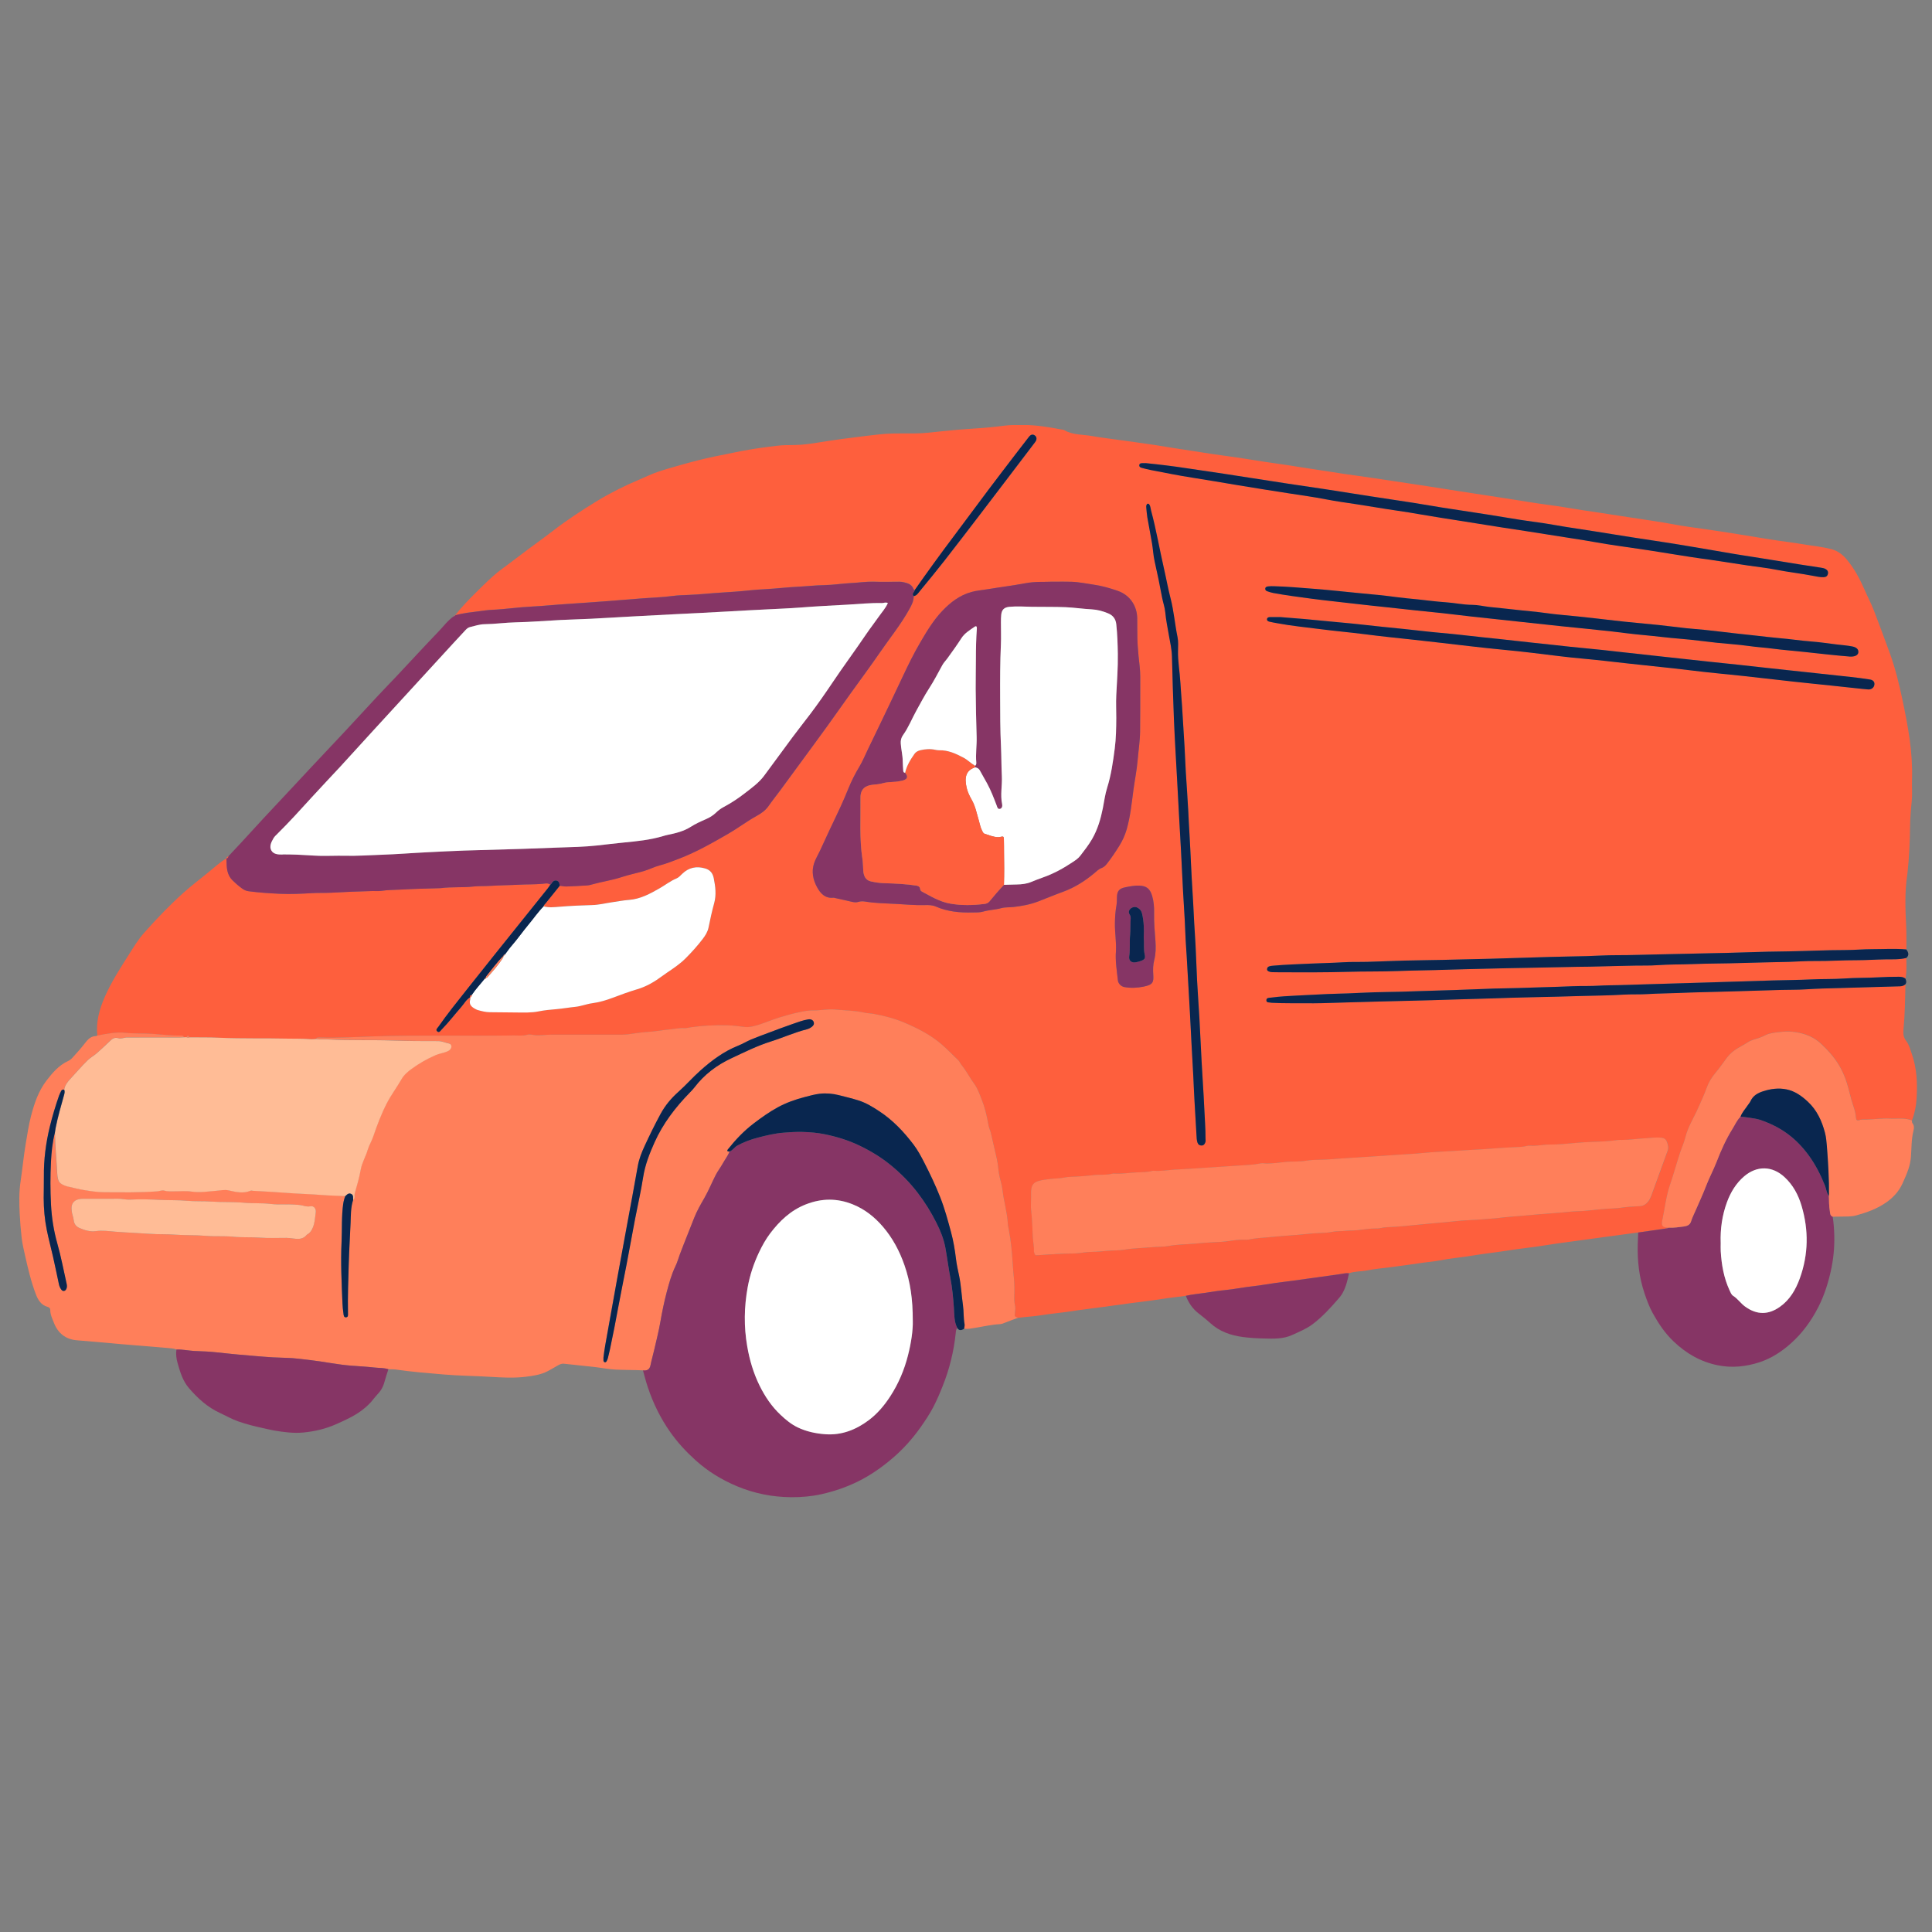 <svg width="100" height="100" viewBox="0 0 100 100" fill="none" xmlns="http://www.w3.org/2000/svg">
<rect x="0" y="0" width="100" height="100" fill="#808080" stroke="none"/>
<g clip-path="url(#clip0_261_1012)">
<path d="M61.375 67.072C60.962 67.128 60.548 67.171 60.137 67.236C59.632 67.316 59.123 67.371 58.616 67.439C58.101 67.509 57.586 67.581 57.072 67.65C56.509 67.727 55.944 67.792 55.383 67.879C54.892 67.954 54.397 67.993 53.909 68.074C53.505 68.14 53.095 68.156 52.69 68.212C52.503 68.135 52.51 68.136 52.537 67.929C52.552 67.81 52.565 67.683 52.537 67.569C52.497 67.401 52.496 67.234 52.502 67.067C52.513 66.773 52.51 66.474 52.483 66.184C52.458 65.916 52.433 65.642 52.416 65.374C52.38 64.799 52.329 64.228 52.22 63.662C52.199 63.553 52.171 63.443 52.165 63.331C52.134 62.739 51.953 62.171 51.889 61.584C51.857 61.296 51.754 61.026 51.707 60.741C51.667 60.497 51.656 60.25 51.602 60.008C51.502 59.557 51.399 59.107 51.292 58.656C51.254 58.501 51.182 58.354 51.156 58.198C51.083 57.746 50.973 57.306 50.803 56.883C50.697 56.616 50.603 56.336 50.431 56.106C50.197 55.79 50.026 55.434 49.773 55.131C49.703 55.047 49.667 54.936 49.581 54.857C49.3 54.594 49.04 54.312 48.745 54.061C48.159 53.559 47.484 53.215 46.785 52.922C46.284 52.711 45.755 52.577 45.217 52.477C45.066 52.449 44.916 52.453 44.766 52.42C44.257 52.305 43.735 52.301 43.219 52.253C42.841 52.218 42.468 52.306 42.091 52.299C41.873 52.295 41.66 52.334 41.45 52.376C41.074 52.449 40.706 52.554 40.338 52.666C39.91 52.797 39.504 52.987 39.068 53.1C38.892 53.147 38.727 53.176 38.556 53.157C38.246 53.122 37.938 53.077 37.627 53.07C37 53.056 36.377 53.084 35.758 53.173C35.639 53.19 35.523 53.226 35.402 53.217C35.168 53.2 34.94 53.259 34.709 53.279C34.304 53.313 33.905 53.396 33.496 53.417C33.307 53.427 33.115 53.453 32.925 53.477C32.688 53.508 32.453 53.555 32.212 53.555C30.989 53.555 29.767 53.556 28.545 53.555C28.277 53.555 28.012 53.599 27.743 53.587C27.592 53.58 27.441 53.516 27.293 53.56C27.059 53.629 26.819 53.592 26.585 53.596C24.183 53.633 21.781 53.569 19.379 53.642C18.433 53.672 17.487 53.733 16.539 53.702C16.499 53.701 16.458 53.704 16.419 53.711C16.384 53.717 16.371 53.75 16.36 53.78C16.255 53.783 16.151 53.797 16.047 53.788C15.658 53.754 15.266 53.768 14.877 53.759C13.692 53.731 12.507 53.767 11.322 53.712C10.817 53.689 10.311 53.698 9.806 53.693C9.741 53.58 9.73 53.579 9.652 53.684L9.517 53.691C9.5 53.607 9.437 53.603 9.369 53.604C8.875 53.611 8.385 53.551 7.892 53.515C7.432 53.48 6.968 53.512 6.506 53.464C6.01 53.412 5.523 53.509 5.037 53.604C4.962 52.906 5.138 52.255 5.413 51.622C5.753 50.841 6.213 50.131 6.667 49.415C6.915 49.023 7.154 48.627 7.465 48.277C8.115 47.547 8.789 46.841 9.517 46.191C9.933 45.818 10.384 45.483 10.815 45.126C11.11 44.883 11.393 44.626 11.723 44.428C11.728 44.557 11.73 44.685 11.738 44.813C11.755 45.093 11.827 45.354 12.03 45.556C12.183 45.709 12.347 45.85 12.522 45.979C12.63 46.059 12.737 46.111 12.868 46.128C13.4 46.199 13.936 46.235 14.47 46.26C15.038 46.287 15.606 46.26 16.173 46.226C16.491 46.207 16.812 46.224 17.132 46.206C17.851 46.167 18.57 46.134 19.289 46.118C19.434 46.115 19.581 46.133 19.723 46.111C20.089 46.056 20.458 46.063 20.825 46.04C21.449 46.002 22.074 45.993 22.7 45.973C22.74 45.972 22.78 45.973 22.82 45.968C23.37 45.895 23.926 45.95 24.477 45.887C24.787 45.852 25.1 45.869 25.413 45.849C25.899 45.818 26.387 45.818 26.874 45.79C27.272 45.768 27.671 45.782 28.07 45.746C28.207 45.734 28.359 45.684 28.488 45.789C28.441 45.855 28.399 45.923 28.35 45.985C27.438 47.123 26.524 48.26 25.613 49.398C25.128 50.004 24.646 50.612 24.162 51.219C23.659 51.854 23.15 52.485 22.686 53.15C22.64 53.216 22.539 53.294 22.628 53.377C22.736 53.477 22.797 53.353 22.859 53.289C23.224 52.916 23.542 52.502 23.885 52.109C24.03 51.944 24.131 51.738 24.33 51.622C24.361 51.657 24.354 51.698 24.342 51.735C24.266 51.978 24.403 52.109 24.593 52.212C24.635 52.235 24.677 52.26 24.723 52.273C24.931 52.332 25.141 52.387 25.361 52.388C25.818 52.39 26.276 52.398 26.733 52.402C27.116 52.405 27.501 52.421 27.88 52.344C28.187 52.282 28.499 52.257 28.81 52.229C29.137 52.2 29.462 52.142 29.788 52.109C30.085 52.079 30.364 51.961 30.656 51.923C31.032 51.874 31.387 51.766 31.74 51.633C32.152 51.477 32.566 51.324 32.989 51.199C33.474 51.056 33.895 50.804 34.296 50.506C34.366 50.453 34.437 50.402 34.511 50.353C34.85 50.125 35.191 49.899 35.483 49.607C35.802 49.289 36.101 48.955 36.375 48.599C36.513 48.42 36.634 48.226 36.678 48.003C36.764 47.58 36.853 47.159 36.97 46.74C37.088 46.316 37.036 45.886 36.949 45.456C36.895 45.186 36.757 45.022 36.505 44.948C36.056 44.816 35.656 44.896 35.315 45.226C35.224 45.316 35.136 45.416 35.017 45.466C34.703 45.595 34.438 45.809 34.146 45.974C33.651 46.256 33.155 46.53 32.565 46.575C32.27 46.597 31.977 46.655 31.684 46.697C31.343 46.746 31.006 46.833 30.66 46.842C30.09 46.857 29.522 46.884 28.953 46.929C28.684 46.951 28.408 46.985 28.139 46.908C28.145 46.838 28.204 46.802 28.243 46.752C28.488 46.448 28.733 46.144 28.977 45.84C29.097 45.854 29.215 45.883 29.334 45.879C29.694 45.868 30.055 45.846 30.415 45.824C30.486 45.819 30.558 45.799 30.627 45.78C31.143 45.633 31.677 45.561 32.187 45.392C32.56 45.269 32.946 45.193 33.324 45.084C33.61 45 33.874 44.861 34.161 44.786C34.496 44.697 34.816 44.571 35.138 44.448C36.032 44.107 36.861 43.635 37.687 43.159C38.187 42.872 38.647 42.518 39.153 42.238C39.394 42.105 39.624 41.95 39.781 41.724C39.978 41.44 40.195 41.173 40.399 40.895C40.779 40.378 41.158 39.861 41.537 39.344C41.964 38.763 42.391 38.183 42.813 37.599C43.215 37.041 43.609 36.477 44.011 35.917C44.524 35.201 45.052 34.495 45.551 33.768C46.062 33.023 46.636 32.321 47.075 31.526C47.195 31.31 47.3 31.103 47.301 30.853C47.453 30.829 47.526 30.704 47.611 30.601C48.038 30.08 48.468 29.559 48.883 29.029C49.505 28.233 50.117 27.431 50.732 26.629C51.228 25.98 51.722 25.329 52.217 24.679C52.663 24.092 53.109 23.505 53.556 22.919C53.595 22.868 53.636 22.817 53.649 22.753C53.668 22.657 53.639 22.579 53.554 22.526C53.475 22.477 53.399 22.486 53.33 22.539C53.292 22.568 53.264 22.608 53.235 22.645C53.014 22.93 52.793 23.215 52.575 23.501C52.103 24.118 51.629 24.735 51.163 25.355C50.561 26.156 49.967 26.964 49.364 27.765C48.676 28.682 48.001 29.608 47.346 30.548C47.325 30.524 47.298 30.503 47.287 30.474C47.223 30.312 47.103 30.221 46.937 30.172C46.813 30.135 46.691 30.106 46.56 30.106C46.11 30.109 45.66 30.119 45.21 30.104C44.839 30.093 44.475 30.153 44.107 30.171C43.622 30.194 43.137 30.275 42.651 30.282C42.21 30.289 41.774 30.341 41.335 30.362C40.767 30.39 40.201 30.459 39.633 30.489C39.361 30.503 39.087 30.522 38.819 30.551C38.325 30.605 37.829 30.638 37.335 30.668C36.767 30.703 36.201 30.767 35.632 30.789C35.368 30.799 35.101 30.806 34.841 30.84C34.324 30.909 33.803 30.927 33.285 30.963C32.678 31.006 32.072 31.065 31.465 31.108C30.787 31.156 30.108 31.21 29.43 31.252C28.782 31.291 28.138 31.362 27.49 31.393C26.817 31.425 26.151 31.531 25.479 31.559C25.27 31.568 25.064 31.598 24.857 31.626C24.422 31.683 23.983 31.721 23.559 31.845C23.892 31.422 24.262 31.036 24.645 30.659C25.057 30.254 25.461 29.841 25.923 29.492C26.261 29.237 26.607 28.989 26.94 28.731C27.491 28.305 28.064 27.909 28.614 27.482C29.337 26.923 30.101 26.423 30.88 25.946C31.583 25.517 32.321 25.146 33.083 24.827C33.415 24.688 33.737 24.526 34.08 24.412C34.467 24.283 34.859 24.175 35.251 24.063C35.829 23.898 36.41 23.749 36.998 23.626C37.444 23.532 37.891 23.441 38.338 23.354C38.969 23.233 39.602 23.144 40.239 23.07C40.524 23.037 40.815 23.037 41.103 23.035C41.537 23.032 41.966 22.968 42.392 22.899C43.199 22.768 44.01 22.66 44.822 22.563C45.276 22.509 45.73 22.45 46.187 22.439C46.564 22.431 46.941 22.435 47.318 22.435C47.817 22.435 48.311 22.367 48.804 22.317C49.339 22.262 49.874 22.214 50.411 22.182C50.931 22.151 51.45 22.104 51.966 22.035C52.289 21.992 52.62 21.994 52.947 21.995C53.63 21.996 54.301 22.109 54.969 22.236C55.008 22.244 55.054 22.243 55.086 22.263C55.526 22.523 56.033 22.483 56.51 22.567C57.029 22.66 57.556 22.718 58.079 22.793C58.833 22.902 59.589 22.995 60.339 23.124C60.978 23.234 61.622 23.317 62.261 23.424C62.878 23.527 63.499 23.601 64.116 23.692C64.545 23.755 64.971 23.83 65.398 23.894C66.016 23.988 66.637 24.068 67.253 24.172C67.735 24.252 68.219 24.315 68.702 24.394C69.239 24.482 69.778 24.562 70.317 24.635C70.824 24.704 71.331 24.781 71.838 24.857C72.559 24.965 73.28 25.075 74.002 25.185C74.514 25.264 75.025 25.347 75.536 25.426C76.391 25.558 77.246 25.687 78.1 25.819C78.75 25.919 79.396 26.034 80.048 26.12C80.484 26.177 80.919 26.241 81.352 26.317C81.739 26.386 82.127 26.439 82.515 26.496C83.132 26.588 83.749 26.684 84.366 26.781C85.132 26.9 85.902 27.002 86.665 27.147C87.152 27.239 87.645 27.303 88.136 27.372C89.316 27.538 90.49 27.738 91.667 27.927C92.236 28.018 92.81 28.083 93.379 28.179C93.859 28.261 94.347 28.302 94.82 28.433C95.133 28.521 95.378 28.711 95.58 28.951C95.98 29.427 96.268 29.97 96.516 30.539C96.671 30.897 96.856 31.244 96.996 31.608C97.278 32.34 97.55 33.076 97.818 33.813C98.102 34.599 98.299 35.407 98.471 36.221C98.616 36.91 98.753 37.602 98.848 38.298C98.942 38.98 98.987 39.67 98.965 40.36C98.953 40.729 98.988 41.099 98.951 41.467C98.906 41.913 98.87 42.359 98.864 42.807C98.854 43.586 98.819 44.362 98.736 45.136C98.731 45.184 98.727 45.232 98.719 45.28C98.584 46.163 98.619 47.051 98.663 47.939C98.683 48.339 98.672 48.74 98.675 49.141C98.091 49.087 97.506 49.127 96.922 49.126C96.449 49.126 95.977 49.172 95.504 49.172C94.536 49.172 93.568 49.224 92.6 49.239C91.881 49.25 91.161 49.261 90.442 49.288C89.763 49.314 89.082 49.324 88.401 49.339C87.528 49.359 86.654 49.381 85.779 49.398C85.082 49.411 84.387 49.44 83.69 49.437C83.169 49.435 82.648 49.472 82.127 49.486C81.503 49.503 80.879 49.51 80.256 49.527C79.214 49.556 78.174 49.594 77.132 49.623C76.297 49.646 75.464 49.665 74.63 49.682C73.981 49.696 73.334 49.7 72.685 49.717C72.053 49.733 71.42 49.765 70.787 49.783C70.364 49.795 69.939 49.778 69.517 49.805C68.956 49.841 68.395 49.846 67.834 49.873C67.201 49.904 66.567 49.922 65.935 49.978C65.848 49.986 65.759 49.99 65.676 50.024C65.615 50.049 65.591 50.096 65.584 50.155C65.576 50.222 65.62 50.255 65.676 50.279C65.736 50.306 65.798 50.317 65.864 50.317C66 50.317 66.136 50.322 66.273 50.323C67.427 50.326 68.581 50.332 69.736 50.298C70.602 50.273 71.469 50.292 72.333 50.258C73.183 50.225 74.032 50.22 74.882 50.19C75.546 50.166 76.211 50.158 76.875 50.138C77.707 50.114 78.54 50.102 79.374 50.085C80.127 50.07 80.879 50.055 81.632 50.04C81.848 50.036 82.065 50.037 82.281 50.032C82.817 50.02 83.352 50.005 83.888 49.993C84.151 49.987 84.416 49.98 84.679 49.976C85.038 49.97 85.399 49.983 85.757 49.956C86.388 49.909 87.02 49.92 87.65 49.896C88.468 49.864 89.286 49.871 90.104 49.843C90.93 49.815 91.756 49.805 92.583 49.783C93.031 49.771 93.478 49.733 93.926 49.739C94.662 49.748 95.396 49.693 96.131 49.696C96.62 49.698 97.108 49.66 97.597 49.654C97.955 49.65 98.318 49.67 98.671 49.581C98.675 49.936 98.699 50.291 98.624 50.643C98.521 50.567 98.402 50.555 98.28 50.554C97.935 50.554 97.59 50.562 97.248 50.582C96.656 50.617 96.062 50.6 95.47 50.642C94.91 50.683 94.348 50.663 93.786 50.69C93.115 50.722 92.441 50.724 91.768 50.744C90.598 50.778 89.429 50.817 88.258 50.852C87.281 50.882 86.304 50.911 85.328 50.94C84.657 50.96 83.986 50.988 83.314 50.995C82.937 50.999 82.561 51.034 82.186 51.031C81.673 51.028 81.162 51.051 80.652 51.072C80.092 51.095 79.531 51.101 78.97 51.124C78.427 51.147 77.881 51.147 77.338 51.164C76.641 51.186 75.946 51.224 75.248 51.242C74.325 51.266 73.402 51.302 72.48 51.329C72.032 51.342 71.582 51.343 71.134 51.357C70.677 51.371 70.221 51.397 69.763 51.414C69.419 51.428 69.074 51.432 68.729 51.447C68.201 51.47 67.673 51.501 67.144 51.526C66.696 51.547 66.247 51.571 65.801 51.632C65.705 51.645 65.556 51.629 65.551 51.763C65.546 51.911 65.699 51.872 65.793 51.895C65.816 51.901 65.841 51.9 65.866 51.901C66.178 51.914 66.491 51.925 66.805 51.923C67.343 51.919 67.881 51.933 68.418 51.92C68.938 51.907 69.46 51.886 69.981 51.874C71.012 51.85 72.045 51.812 73.076 51.792C73.748 51.78 74.42 51.756 75.092 51.736C75.813 51.715 76.534 51.695 77.256 51.673C77.927 51.653 78.598 51.623 79.269 51.614C80.135 51.6 81 51.571 81.865 51.548C82.586 51.529 83.309 51.523 84.03 51.479C84.46 51.453 84.894 51.476 85.324 51.448C85.82 51.416 86.317 51.414 86.814 51.394C87.718 51.356 88.624 51.342 89.528 51.315C90.416 51.289 91.304 51.259 92.192 51.233C92.615 51.221 93.04 51.231 93.462 51.204C94.046 51.167 94.633 51.152 95.216 51.138C96.257 51.114 97.298 51.07 98.34 51.047C98.451 51.045 98.542 51.015 98.625 50.947C98.609 51.723 98.598 52.5 98.525 53.272C98.501 53.512 98.519 53.693 98.669 53.886C98.815 54.075 98.873 54.317 98.953 54.544C99.218 55.299 99.252 56.081 99.202 56.867C99.178 57.249 99.105 57.627 98.965 57.988C98.597 57.834 98.211 57.911 97.832 57.89C97.43 57.868 97.032 57.931 96.632 57.94C96.497 57.943 96.361 57.925 96.227 57.974C96.134 58.008 96.078 57.968 96.07 57.858C96.056 57.659 96.008 57.458 95.944 57.276C95.796 56.86 95.721 56.426 95.585 56.008C95.478 55.679 95.338 55.369 95.158 55.077C94.909 54.674 94.593 54.328 94.245 54.005C93.926 53.711 93.555 53.544 93.143 53.454C92.864 53.393 92.584 53.369 92.292 53.395C92.052 53.416 91.817 53.44 91.582 53.499C91.455 53.53 91.344 53.595 91.229 53.648C91.003 53.752 90.753 53.785 90.532 53.905C90.413 53.969 90.306 54.051 90.185 54.114C89.881 54.273 89.597 54.462 89.383 54.747C89.183 55.017 88.989 55.292 88.776 55.551C88.588 55.777 88.436 56.025 88.344 56.292C88.219 56.648 88.056 56.986 87.906 57.33C87.68 57.842 87.372 58.316 87.236 58.867C87.168 59.146 87.045 59.407 86.956 59.679C86.779 60.218 86.632 60.767 86.447 61.303C86.24 61.905 86.173 62.534 86.044 63.15C85.978 63.458 86.063 63.531 86.376 63.537C86.34 63.578 86.291 63.575 86.244 63.582C85.761 63.651 85.28 63.72 84.797 63.791C84.18 63.874 83.561 63.958 82.944 64.042C82.152 64.15 81.36 64.256 80.567 64.367C80.227 64.414 79.888 64.474 79.548 64.523C79.208 64.571 78.866 64.609 78.526 64.656C78.194 64.703 77.861 64.756 77.528 64.803C77.109 64.862 76.688 64.909 76.27 64.98C75.679 65.082 75.081 65.125 74.492 65.243C74.225 65.296 73.953 65.316 73.684 65.353C73.106 65.433 72.53 65.523 71.951 65.593C71.556 65.642 71.159 65.678 70.77 65.755C70.456 65.818 70.129 65.794 69.824 65.903C69.662 65.881 69.506 65.926 69.348 65.948C68.525 66.065 67.703 66.18 66.878 66.292C66.594 66.331 66.308 66.362 66.023 66.402C65.636 66.456 65.251 66.529 64.863 66.571C64.363 66.624 63.87 66.731 63.368 66.777C63.044 66.807 62.721 66.864 62.397 66.912C62.057 66.964 61.713 66.989 61.378 67.068L61.375 67.072ZM53.372 62.039C53.372 62.278 53.355 62.457 53.375 62.63C53.43 63.092 53.443 63.556 53.462 64.018C53.473 64.266 53.536 64.51 53.519 64.76C53.516 64.805 53.545 64.851 53.557 64.898C53.574 64.965 53.615 64.978 53.682 64.974C54.129 64.944 54.575 64.915 55.022 64.892C55.246 64.881 55.472 64.891 55.695 64.876C55.966 64.857 56.235 64.799 56.505 64.8C56.842 64.8 57.175 64.75 57.511 64.732C57.733 64.72 57.96 64.725 58.181 64.688C58.67 64.603 59.167 64.601 59.659 64.555C59.936 64.529 60.217 64.543 60.489 64.493C60.955 64.408 61.428 64.414 61.896 64.369C62.213 64.339 62.534 64.311 62.853 64.298C63.067 64.29 63.285 64.282 63.499 64.252C63.8 64.21 64.099 64.164 64.404 64.166C64.476 64.166 64.551 64.176 64.62 64.162C64.989 64.085 65.365 64.068 65.737 64.035C66.142 63.999 66.548 63.961 66.954 63.934C67.425 63.904 67.892 63.834 68.365 63.821C68.569 63.815 68.78 63.8 68.983 63.76C69.197 63.717 69.412 63.736 69.626 63.712C69.847 63.687 70.071 63.699 70.292 63.674C70.602 63.639 70.909 63.588 71.221 63.587C71.286 63.587 71.352 63.592 71.413 63.577C71.672 63.513 71.938 63.518 72.2 63.501C72.471 63.483 72.743 63.46 73.012 63.431C73.44 63.385 73.871 63.353 74.299 63.309C74.64 63.274 74.981 63.254 75.324 63.213C75.823 63.152 76.33 63.158 76.831 63.106C77.07 63.081 77.312 63.075 77.548 63.046C77.993 62.992 78.438 62.96 78.882 62.922C79.455 62.873 80.028 62.818 80.6 62.781C80.957 62.759 81.31 62.704 81.669 62.695C82.196 62.682 82.718 62.592 83.245 62.563C83.459 62.551 83.677 62.548 83.89 62.517C84.215 62.469 84.542 62.446 84.868 62.432C85.065 62.424 85.205 62.332 85.316 62.192C85.388 62.1 85.442 61.987 85.483 61.877C85.764 61.109 86.037 60.339 86.319 59.572C86.38 59.407 86.339 59.254 86.287 59.109C86.249 59.001 86.171 58.914 86.027 58.894C85.73 58.851 85.437 58.908 85.146 58.921C84.748 58.939 84.352 59.005 83.951 59.004C83.887 59.004 83.822 58.998 83.758 59.007C83.306 59.072 82.852 59.093 82.395 59.107C82.125 59.115 81.852 59.136 81.582 59.157C81.143 59.192 80.707 59.248 80.267 59.242C79.961 59.238 79.662 59.304 79.356 59.306C79.256 59.306 79.152 59.286 79.051 59.312C78.841 59.366 78.621 59.372 78.41 59.38C77.86 59.401 77.314 59.452 76.765 59.485C76.254 59.516 75.743 59.539 75.233 59.576C74.715 59.614 74.194 59.624 73.677 59.678C73.272 59.719 72.864 59.741 72.459 59.766C71.964 59.796 71.47 59.837 70.976 59.866C70.465 59.896 69.954 59.929 69.445 59.962C69.086 59.986 68.727 60.022 68.366 60.029C68.121 60.033 67.867 60.036 67.625 60.078C67.244 60.143 66.859 60.106 66.477 60.152C66.186 60.187 65.889 60.217 65.592 60.226C65.481 60.229 65.372 60.194 65.262 60.217C64.815 60.309 64.357 60.31 63.904 60.345C63.386 60.385 62.867 60.406 62.349 60.448C61.831 60.49 61.311 60.511 60.792 60.542C60.442 60.563 60.092 60.629 59.738 60.601C59.707 60.598 59.672 60.6 59.642 60.608C59.393 60.679 59.133 60.674 58.881 60.683C58.473 60.698 58.067 60.772 57.658 60.744C57.634 60.742 57.608 60.744 57.585 60.749C57.265 60.836 56.933 60.787 56.606 60.828C56.324 60.863 56.033 60.882 55.745 60.9C55.531 60.913 55.311 60.905 55.101 60.95C54.865 60.999 54.624 60.996 54.387 61.024C54.172 61.05 53.957 61.069 53.751 61.133C53.574 61.187 53.432 61.288 53.392 61.502C53.355 61.704 53.384 61.903 53.371 62.041L53.372 62.039ZM54.478 30.108C54.088 30.128 53.583 30.092 53.079 30.188C52.419 30.312 51.75 30.394 51.086 30.503C50.817 30.548 50.545 30.569 50.281 30.642C49.673 30.812 49.199 31.174 48.77 31.626C48.301 32.12 47.958 32.699 47.619 33.279C47.296 33.831 47.013 34.408 46.74 34.989C46.526 35.445 46.309 35.901 46.093 36.357C45.705 37.174 45.31 37.989 44.916 38.804C44.777 39.093 44.655 39.392 44.491 39.667C44.267 40.04 44.07 40.425 43.908 40.827C43.782 41.139 43.65 41.448 43.509 41.755C43.322 42.162 43.125 42.565 42.935 42.971C42.768 43.327 42.606 43.685 42.44 44.04C42.34 44.256 42.211 44.462 42.137 44.688C41.997 45.114 42.08 45.534 42.289 45.917C42.467 46.243 42.708 46.513 43.14 46.466C43.17 46.463 43.202 46.477 43.234 46.484C43.531 46.55 43.828 46.618 44.124 46.684C44.228 46.707 44.333 46.713 44.434 46.681C44.554 46.643 44.676 46.649 44.792 46.667C45.316 46.752 45.846 46.76 46.372 46.787C46.868 46.812 47.365 46.862 47.862 46.848C48.054 46.842 48.259 46.845 48.43 46.92C49.043 47.19 49.682 47.246 50.337 47.23C50.523 47.225 50.706 47.238 50.888 47.185C51.194 47.095 51.517 47.092 51.828 47.006C52.02 46.953 52.241 46.971 52.448 46.948C52.887 46.898 53.321 46.82 53.735 46.661C54.162 46.498 54.583 46.32 55.013 46.164C55.616 45.945 56.147 45.61 56.636 45.202C56.753 45.105 56.862 44.99 57.005 44.936C57.125 44.891 57.207 44.819 57.285 44.722C57.519 44.426 57.728 44.114 57.927 43.795C58.093 43.529 58.226 43.246 58.313 42.943C58.506 42.279 58.575 41.592 58.664 40.91C58.733 40.386 58.843 39.87 58.886 39.342C58.926 38.847 59.007 38.356 59.011 37.858C59.017 37.087 59.02 36.315 59.018 35.544C59.018 35.191 59.029 34.834 58.989 34.485C58.948 34.127 58.91 33.768 58.887 33.41C58.856 32.94 58.873 32.465 58.863 31.992C58.85 31.365 58.495 30.806 57.855 30.583C57.453 30.443 57.045 30.325 56.624 30.265C56.236 30.21 55.85 30.125 55.457 30.113C55.167 30.103 54.878 30.11 54.476 30.11L54.478 30.108ZM59.294 23.97C59.272 23.97 59.201 23.969 59.129 23.97C59.062 23.972 58.991 23.981 58.975 24.056C58.957 24.142 59.013 24.191 59.091 24.211C59.246 24.25 59.401 24.292 59.558 24.323C60.283 24.463 61.006 24.611 61.736 24.724C62.519 24.844 63.3 24.982 64.082 25.111C64.534 25.185 64.984 25.259 65.435 25.331C65.855 25.398 66.274 25.462 66.692 25.528C67.341 25.631 67.992 25.716 68.635 25.842C69.154 25.943 69.677 26.015 70.198 26.093C70.87 26.195 71.541 26.315 72.216 26.412C72.681 26.478 73.147 26.555 73.611 26.636C74.266 26.75 74.923 26.849 75.58 26.953C76.308 27.07 77.035 27.187 77.763 27.3C78.563 27.425 79.364 27.538 80.161 27.671C80.975 27.808 81.792 27.918 82.603 28.064C83.319 28.194 84.041 28.287 84.761 28.395C85.156 28.455 85.552 28.508 85.945 28.576C86.473 28.669 87.005 28.739 87.533 28.829C87.864 28.885 88.199 28.921 88.531 28.97C89.18 29.068 89.83 29.169 90.479 29.267C90.962 29.339 91.45 29.389 91.928 29.483C92.555 29.607 93.192 29.675 93.82 29.797C94.007 29.833 94.197 29.875 94.392 29.871C94.513 29.868 94.588 29.818 94.615 29.697C94.643 29.574 94.577 29.492 94.481 29.442C94.411 29.406 94.328 29.393 94.25 29.38C93.878 29.321 93.505 29.268 93.134 29.209C92.524 29.112 91.915 29.012 91.306 28.913C90.609 28.8 89.91 28.699 89.216 28.574C88.695 28.481 88.173 28.399 87.652 28.308C86.587 28.122 85.515 27.971 84.446 27.803C83.813 27.704 83.179 27.6 82.546 27.5C82.047 27.422 81.549 27.349 81.051 27.269C80.679 27.21 80.308 27.14 79.935 27.082C79.532 27.02 79.127 26.972 78.724 26.909C78.154 26.821 77.586 26.721 77.017 26.632C76.234 26.509 75.45 26.393 74.666 26.271C74.151 26.191 73.638 26.098 73.124 26.017C72.389 25.902 71.653 25.794 70.918 25.681C70.126 25.558 69.336 25.43 68.545 25.31C67.92 25.214 67.292 25.127 66.667 25.031C65.56 24.861 64.453 24.686 63.346 24.517C62.706 24.42 62.064 24.329 61.424 24.232C60.733 24.126 60.041 24.042 59.294 23.967L59.294 23.97ZM95.727 33.981C96.008 33.998 96.166 33.911 96.184 33.776C96.206 33.613 96.097 33.503 95.88 33.459C95.605 33.405 95.324 33.385 95.046 33.352C94.633 33.303 94.22 33.236 93.806 33.206C93.224 33.164 92.647 33.072 92.065 33.024C91.674 32.992 91.285 32.942 90.896 32.898C90.537 32.859 90.178 32.821 89.819 32.781C89.294 32.721 88.769 32.657 88.244 32.601C87.919 32.566 87.592 32.547 87.267 32.512C86.791 32.461 86.315 32.395 85.839 32.345C85.084 32.267 84.326 32.209 83.571 32.118C82.929 32.042 82.284 31.972 81.641 31.902C81.108 31.845 80.571 31.811 80.041 31.733C79.495 31.654 78.943 31.617 78.395 31.551C77.958 31.498 77.52 31.462 77.083 31.412C76.789 31.379 76.498 31.306 76.205 31.305C75.737 31.304 75.284 31.201 74.822 31.17C74.344 31.139 73.868 31.074 73.392 31.023C73.026 30.985 72.658 30.955 72.294 30.906C71.666 30.82 71.034 30.76 70.405 30.703C69.617 30.63 68.829 30.537 68.039 30.476C67.337 30.423 66.635 30.357 65.929 30.34C65.832 30.338 65.736 30.338 65.64 30.349C65.569 30.357 65.492 30.378 65.487 30.471C65.483 30.549 65.54 30.583 65.604 30.605C65.703 30.638 65.8 30.671 65.904 30.691C66.558 30.811 67.218 30.896 67.877 30.985C68.671 31.092 69.467 31.165 70.261 31.263C70.731 31.32 71.201 31.365 71.671 31.416C72.212 31.475 72.752 31.535 73.293 31.592C73.747 31.641 74.201 31.683 74.655 31.733C75.153 31.788 75.651 31.851 76.15 31.907C76.668 31.965 77.186 32.02 77.704 32.075C78.741 32.187 79.776 32.3 80.813 32.41C81.688 32.502 82.565 32.582 83.441 32.682C83.981 32.745 84.522 32.819 85.061 32.867C85.708 32.925 86.351 33.012 86.999 33.062C87.621 33.111 88.239 33.2 88.861 33.265C89.409 33.323 89.96 33.354 90.504 33.432C90.924 33.492 91.347 33.516 91.767 33.572C92.314 33.644 92.866 33.683 93.415 33.744C94.212 33.832 95.009 33.921 95.727 33.979V33.981ZM66.25 31.938C66.029 31.938 65.877 31.935 65.724 31.939C65.656 31.941 65.591 31.966 65.583 32.044C65.574 32.123 65.64 32.157 65.703 32.173C65.841 32.21 65.983 32.231 66.124 32.257C66.858 32.396 67.601 32.464 68.34 32.561C69.095 32.659 69.854 32.723 70.609 32.82C71.468 32.931 72.328 33.021 73.19 33.111C74.145 33.212 75.099 33.332 76.053 33.44C76.649 33.508 77.246 33.573 77.844 33.631C78.329 33.678 78.816 33.725 79.299 33.786C79.759 33.844 80.219 33.898 80.68 33.955C81.49 34.057 82.306 34.115 83.117 34.208C83.927 34.302 84.738 34.391 85.549 34.476C86.234 34.547 86.918 34.62 87.601 34.705C88.467 34.814 89.336 34.887 90.204 34.981C91.088 35.078 91.97 35.183 92.854 35.28C93.483 35.349 94.111 35.411 94.739 35.477C95.177 35.523 95.616 35.572 96.054 35.618C96.269 35.641 96.484 35.666 96.699 35.682C96.873 35.695 97.006 35.585 97.022 35.428C97.037 35.287 96.954 35.192 96.776 35.166C96.451 35.118 96.126 35.071 95.8 35.037C94.683 34.922 93.569 34.789 92.452 34.676C91.617 34.591 90.782 34.489 89.947 34.4C89.46 34.349 88.973 34.3 88.487 34.248C87.651 34.158 86.815 34.067 85.979 33.975C85.222 33.893 84.466 33.807 83.709 33.725C83.199 33.669 82.691 33.607 82.18 33.563C81.583 33.511 80.987 33.442 80.39 33.376C79.77 33.308 79.15 33.248 78.53 33.175C77.918 33.102 77.304 33.042 76.691 32.977C75.998 32.902 75.305 32.817 74.612 32.758C73.965 32.702 73.321 32.622 72.676 32.553C71.943 32.477 71.209 32.411 70.477 32.324C69.935 32.26 69.391 32.22 68.849 32.164C67.963 32.074 67.075 31.995 66.254 31.936L66.25 31.938ZM60.974 33.675C60.977 33.442 60.997 33.209 60.949 32.98C60.812 32.313 60.76 31.633 60.588 30.969C60.457 30.459 60.364 29.936 60.246 29.422C60.015 28.422 59.847 27.408 59.578 26.418C59.551 26.317 59.552 26.21 59.493 26.118C59.475 26.09 59.45 26.069 59.416 26.07C59.379 26.071 59.363 26.1 59.348 26.129C59.326 26.174 59.327 26.223 59.332 26.271C59.349 26.439 59.358 26.608 59.386 26.774C59.463 27.224 59.554 27.672 59.629 28.123C59.681 28.431 59.695 28.747 59.764 29.051C59.907 29.676 60.034 30.303 60.151 30.933C60.197 31.185 60.29 31.427 60.314 31.682C60.352 32.089 60.434 32.488 60.504 32.889C60.568 33.251 60.652 33.611 60.662 33.982C60.69 35.053 60.717 36.125 60.761 37.195C60.804 38.22 60.868 39.243 60.922 40.268C60.958 40.949 60.996 41.628 61.033 42.309C61.064 42.877 61.098 43.445 61.128 44.014C61.166 44.725 61.199 45.437 61.236 46.147C61.262 46.636 61.295 47.123 61.322 47.612C61.349 48.076 61.358 48.541 61.392 49.005C61.438 49.636 61.463 50.268 61.504 50.901C61.57 51.917 61.615 52.935 61.669 53.951C61.7 54.535 61.736 55.119 61.766 55.704C61.787 56.129 61.803 56.554 61.827 56.978C61.861 57.57 61.896 58.163 61.931 58.755C61.938 58.883 61.94 59.012 61.981 59.136C62.016 59.241 62.091 59.294 62.198 59.291C62.313 59.289 62.365 59.201 62.394 59.108C62.41 59.056 62.399 58.996 62.399 58.941C62.401 58.379 62.351 57.82 62.329 57.259C62.315 56.9 62.289 56.542 62.268 56.183C62.244 55.775 62.218 55.368 62.197 54.959C62.158 54.206 62.124 53.453 62.081 52.701C62.045 52.053 61.996 51.405 61.962 50.757C61.919 49.941 61.903 49.123 61.845 48.308C61.797 47.622 61.777 46.934 61.73 46.249C61.696 45.746 61.673 45.242 61.647 44.739C61.62 44.219 61.603 43.699 61.569 43.18C61.542 42.78 61.524 42.379 61.504 41.979C61.47 41.306 61.418 40.635 61.378 39.963C61.352 39.539 61.338 39.115 61.314 38.69C61.272 37.962 61.227 37.234 61.181 36.506C61.155 36.114 61.116 35.722 61.096 35.33C61.067 34.777 60.96 34.23 60.974 33.675H60.974ZM57.763 49.229C57.722 49.737 57.81 50.236 57.863 50.739C57.88 50.907 58.029 51.06 58.204 51.091C58.535 51.151 58.871 51.132 59.195 51.067C59.684 50.968 59.722 50.839 59.694 50.433C59.676 50.186 59.683 49.939 59.745 49.693C59.826 49.375 59.831 49.041 59.808 48.719C59.773 48.223 59.725 47.73 59.738 47.232C59.746 46.943 59.718 46.653 59.638 46.376C59.523 45.976 59.323 45.859 58.994 45.84C58.733 45.825 58.484 45.878 58.233 45.928C57.94 45.986 57.825 46.12 57.816 46.423C57.812 46.568 57.816 46.713 57.79 46.855C57.734 47.172 57.713 47.489 57.71 47.811C57.705 48.286 57.788 48.755 57.764 49.229H57.763Z" fill="#FE5F3D"/>
<path d="M16.359 53.779C16.371 53.749 16.383 53.717 16.418 53.71C16.457 53.703 16.497 53.699 16.538 53.701C17.486 53.732 18.432 53.671 19.378 53.641C21.781 53.567 24.182 53.632 26.584 53.595C26.819 53.591 27.058 53.628 27.292 53.559C27.44 53.515 27.592 53.579 27.741 53.586C28.011 53.599 28.276 53.554 28.544 53.554C29.766 53.555 30.988 53.554 32.21 53.554C32.452 53.554 32.687 53.507 32.924 53.477C33.114 53.452 33.306 53.426 33.495 53.416C33.904 53.395 34.304 53.312 34.708 53.277C34.939 53.258 35.166 53.199 35.401 53.216C35.522 53.225 35.638 53.189 35.756 53.172C36.377 53.083 37 53.056 37.625 53.069C37.938 53.076 38.246 53.121 38.554 53.156C38.726 53.176 38.891 53.146 39.067 53.099C39.502 52.986 39.909 52.796 40.337 52.665C40.705 52.553 41.073 52.448 41.449 52.375C41.66 52.333 41.872 52.294 42.09 52.298C42.467 52.305 42.84 52.217 43.218 52.252C43.735 52.3 44.257 52.304 44.765 52.419C44.914 52.453 45.065 52.449 45.216 52.476C45.754 52.576 46.283 52.71 46.783 52.92C47.483 53.214 48.159 53.557 48.744 54.06C49.038 54.311 49.299 54.594 49.58 54.856C49.666 54.935 49.702 55.046 49.772 55.13C50.025 55.433 50.196 55.789 50.43 56.105C50.601 56.335 50.694 56.615 50.802 56.882C50.972 57.305 51.081 57.746 51.155 58.197C51.18 58.353 51.253 58.5 51.291 58.655C51.398 59.105 51.501 59.556 51.601 60.008C51.654 60.249 51.666 60.497 51.706 60.74C51.753 61.026 51.856 61.295 51.888 61.583C51.953 62.169 52.133 62.737 52.164 63.33C52.17 63.442 52.197 63.552 52.218 63.661C52.328 64.227 52.379 64.797 52.415 65.373C52.432 65.641 52.457 65.914 52.482 66.183C52.509 66.473 52.512 66.772 52.501 67.066C52.495 67.234 52.496 67.4 52.536 67.568C52.563 67.681 52.551 67.809 52.536 67.928C52.509 68.135 52.503 68.134 52.689 68.211C52.468 68.293 52.245 68.368 52.028 68.459C51.937 68.496 51.85 68.533 51.753 68.538C51.328 68.559 50.913 68.658 50.495 68.725C50.299 68.756 50.102 68.802 49.9 68.776C49.909 68.697 49.938 68.614 49.924 68.538C49.863 68.214 49.886 67.886 49.841 67.56C49.77 67.06 49.747 66.555 49.647 66.059C49.586 65.76 49.515 65.463 49.48 65.161C49.425 64.691 49.346 64.226 49.222 63.769C49.057 63.158 48.895 62.548 48.66 61.959C48.418 61.348 48.137 60.755 47.837 60.171C47.673 59.852 47.502 59.532 47.285 59.244C46.784 58.584 46.22 57.984 45.523 57.525C45.177 57.297 44.828 57.081 44.422 56.953C44.092 56.851 43.76 56.769 43.428 56.686C43.098 56.602 42.769 56.573 42.431 56.61C42.168 56.639 41.914 56.713 41.659 56.779C41.169 56.906 40.698 57.072 40.252 57.315C39.814 57.554 39.411 57.843 39.016 58.142C38.508 58.528 38.073 58.987 37.677 59.485C37.594 59.589 37.679 59.604 37.764 59.601C37.672 59.825 37.523 60.017 37.406 60.226C37.294 60.428 37.151 60.61 37.044 60.818C36.843 61.21 36.68 61.619 36.46 62.002C36.265 62.34 36.067 62.683 35.926 63.045C35.68 63.679 35.42 64.308 35.181 64.945C35.109 65.14 35.055 65.344 34.964 65.53C34.757 65.957 34.632 66.413 34.512 66.867C34.377 67.376 34.271 67.893 34.181 68.412C34.096 68.9 33.973 69.382 33.862 69.865C33.802 70.13 33.722 70.39 33.671 70.656C33.627 70.884 33.494 70.956 33.281 70.929C32.809 70.906 32.336 70.912 31.864 70.89C31.493 70.873 31.133 70.795 30.767 70.755C30.241 70.698 29.715 70.645 29.189 70.586C29.049 70.57 28.941 70.636 28.83 70.699C28.671 70.79 28.514 70.886 28.35 70.971C27.986 71.16 27.591 71.215 27.194 71.263C26.577 71.337 25.962 71.299 25.346 71.263C24.553 71.216 23.759 71.21 22.969 71.143C22.149 71.074 21.327 71.008 20.512 70.89C20.378 70.871 20.239 70.877 20.104 70.871C19.872 70.792 19.629 70.809 19.392 70.783C18.987 70.738 18.578 70.715 18.172 70.685C17.47 70.631 16.781 70.48 16.082 70.4C15.764 70.364 15.448 70.32 15.129 70.296C14.794 70.272 14.457 70.275 14.122 70.255C13.514 70.219 12.911 70.158 12.306 70.108C11.684 70.056 11.068 69.958 10.443 69.943C10.312 69.94 10.175 69.931 10.043 69.924C9.739 69.906 9.44 69.837 9.134 69.851C8.991 69.792 8.838 69.786 8.689 69.773C7.842 69.699 6.993 69.634 6.147 69.562C5.429 69.5 4.712 69.427 3.993 69.374C3.4 69.33 2.994 69.005 2.785 68.455C2.706 68.248 2.6 68.043 2.603 67.809C2.604 67.711 2.538 67.665 2.457 67.641C2.128 67.547 1.974 67.294 1.86 67C1.609 66.346 1.45 65.669 1.298 64.987C1.23 64.681 1.156 64.378 1.121 64.068C1.074 63.655 1.039 63.24 1.019 62.825C0.993 62.267 0.981 61.707 1.065 61.152C1.163 60.495 1.224 59.834 1.335 59.178C1.416 58.705 1.485 58.229 1.606 57.764C1.776 57.11 1.991 56.472 2.409 55.927C2.718 55.525 3.044 55.142 3.519 54.921C3.613 54.877 3.697 54.811 3.766 54.731C3.972 54.497 4.188 54.27 4.376 54.021C4.532 53.816 4.687 53.633 4.97 53.626C4.992 53.626 5.014 53.609 5.037 53.6C5.522 53.505 6.01 53.407 6.506 53.459C6.968 53.508 7.432 53.477 7.892 53.511C8.384 53.548 8.874 53.607 9.369 53.6C9.437 53.6 9.5 53.603 9.517 53.687C9.453 53.69 9.389 53.696 9.325 53.696C8.409 53.698 7.492 53.702 6.576 53.696C6.421 53.696 6.27 53.782 6.125 53.735C5.926 53.669 5.801 53.767 5.68 53.887C5.47 54.095 5.25 54.293 5.03 54.491C4.875 54.631 4.69 54.725 4.537 54.873C4.226 55.176 3.946 55.506 3.652 55.824C3.502 55.986 3.353 56.163 3.321 56.399C3.25 56.384 3.193 56.399 3.161 56.468C3.124 56.549 3.081 56.627 3.052 56.71C2.87 57.233 2.712 57.763 2.58 58.3C2.372 59.154 2.259 60.017 2.269 60.896C2.273 61.265 2.259 61.634 2.259 62.003C2.259 62.557 2.309 63.109 2.418 63.651C2.51 64.115 2.636 64.571 2.74 65.031C2.847 65.508 2.948 65.986 3.047 66.464C3.069 66.569 3.111 66.664 3.173 66.748C3.248 66.847 3.367 66.833 3.425 66.722C3.473 66.633 3.47 66.539 3.446 66.441C3.289 65.745 3.159 65.043 2.965 64.357C2.778 63.697 2.673 63.024 2.637 62.344C2.598 61.608 2.599 60.869 2.635 60.131C2.66 59.626 2.713 59.125 2.834 58.633C2.843 59.322 2.916 60.007 2.952 60.694C2.976 61.15 3.041 61.275 3.505 61.41C3.52 61.414 3.537 61.413 3.552 61.416C3.809 61.473 4.065 61.544 4.324 61.585C4.671 61.64 5.018 61.697 5.371 61.699C6.294 61.702 7.217 61.724 8.138 61.652C8.257 61.643 8.373 61.581 8.493 61.617C8.659 61.667 8.827 61.651 8.995 61.652C9.301 61.655 9.61 61.622 9.91 61.666C10.355 61.732 10.787 61.654 11.224 61.621C11.421 61.606 11.618 61.561 11.816 61.603C12.198 61.685 12.578 61.784 12.963 61.62C13.002 61.604 13.042 61.624 13.081 61.626C13.686 61.66 14.291 61.693 14.896 61.739C15.47 61.783 16.047 61.795 16.622 61.84C17.037 61.873 17.453 61.882 17.87 61.902C17.817 62.035 17.781 62.171 17.76 62.316C17.669 62.962 17.707 63.613 17.677 64.261C17.626 65.327 17.677 66.394 17.723 67.459C17.73 67.635 17.75 67.811 17.774 67.986C17.785 68.068 17.786 68.189 17.907 68.18C18.026 68.17 18.008 68.055 18.007 67.969C17.99 67.103 18.023 66.238 18.049 65.373C18.069 64.686 18.112 63.999 18.141 63.311C18.158 62.904 18.145 62.495 18.275 62.101C18.388 62.008 18.321 61.873 18.353 61.761C18.469 61.354 18.591 60.949 18.664 60.528C18.725 60.172 18.922 59.858 19.023 59.512C19.092 59.273 19.228 59.06 19.308 58.824C19.508 58.234 19.729 57.65 20.015 57.093C20.236 56.664 20.529 56.281 20.767 55.863C20.899 55.633 21.096 55.462 21.299 55.314C21.686 55.033 22.103 54.795 22.546 54.603C22.717 54.53 22.901 54.505 23.073 54.441C23.157 54.41 23.238 54.378 23.298 54.308C23.397 54.193 23.37 54.029 23.225 54.002C23.039 53.968 22.871 53.879 22.67 53.879C21.879 53.882 21.088 53.878 20.297 53.849C19.193 53.809 18.086 53.858 16.981 53.791C16.773 53.779 16.563 53.808 16.355 53.772L16.359 53.779ZM5.254 62.047C4.932 62.047 4.611 62.046 4.29 62.049C4.145 62.05 4 62.069 3.879 62.155C3.689 62.291 3.69 62.497 3.711 62.695C3.728 62.853 3.796 63.005 3.814 63.162C3.837 63.362 3.943 63.49 4.115 63.565C4.381 63.68 4.667 63.766 4.955 63.725C5.293 63.678 5.627 63.724 5.956 63.752C6.291 63.781 6.627 63.797 6.961 63.816C7.473 63.845 7.985 63.889 8.498 63.886C8.679 63.885 8.864 63.895 9.044 63.907C9.585 63.944 10.127 63.921 10.667 63.969C11.13 64.009 11.595 63.967 12.062 64.014C12.514 64.06 12.973 64.027 13.431 64.061C13.894 64.095 14.363 64.072 14.829 64.074C14.934 64.074 15.036 64.087 15.139 64.102C15.403 64.141 15.671 64.166 15.871 63.921C15.9 63.885 15.952 63.87 15.989 63.839C16.079 63.76 16.137 63.667 16.187 63.549C16.297 63.291 16.305 63.02 16.343 62.752C16.369 62.562 16.239 62.404 16.076 62.438C15.934 62.466 15.811 62.438 15.681 62.404C15.525 62.364 15.362 62.358 15.205 62.348C14.809 62.322 14.407 62.366 14.015 62.317C13.552 62.258 13.088 62.298 12.624 62.255C12.069 62.202 11.506 62.234 10.946 62.195C10.522 62.165 10.098 62.192 9.672 62.153C9.21 62.11 8.744 62.131 8.278 62.106C7.761 62.079 7.24 62.066 6.721 62.093C6.51 62.104 6.308 62.04 6.099 62.046C5.817 62.053 5.536 62.048 5.255 62.048L5.254 62.047ZM31.233 70.279C31.233 70.342 31.23 70.383 31.233 70.422C31.237 70.464 31.258 70.501 31.302 70.51C31.347 70.52 31.379 70.489 31.398 70.452C31.423 70.403 31.446 70.351 31.46 70.298C31.499 70.15 31.535 70.002 31.566 69.853C31.725 69.108 31.871 68.36 32.008 67.61C32.141 66.884 32.292 66.162 32.431 65.438C32.579 64.658 32.719 63.878 32.868 63.099C33.007 62.374 33.175 61.654 33.288 60.926C33.388 60.291 33.62 59.701 33.876 59.128C34.312 58.156 34.957 57.316 35.7 56.554C35.783 56.468 35.867 56.383 35.94 56.287C36.446 55.622 37.097 55.129 37.847 54.779C38.52 54.465 39.186 54.131 39.9 53.907C40.526 53.71 41.126 53.436 41.765 53.275C41.859 53.251 41.941 53.207 42.02 53.147C42.107 53.079 42.148 53.003 42.112 52.897C42.079 52.798 41.968 52.743 41.842 52.762C41.555 52.805 41.286 52.913 41.014 53.005C40.604 53.144 40.201 53.3 39.797 53.451C39.489 53.566 39.18 53.678 38.877 53.804C38.648 53.9 38.435 54.033 38.203 54.125C37.462 54.42 36.837 54.887 36.248 55.412C35.853 55.764 35.505 56.164 35.109 56.516C34.742 56.842 34.428 57.217 34.191 57.652C33.895 58.195 33.625 58.75 33.366 59.31C33.211 59.645 33.074 59.99 33.01 60.354C32.823 61.404 32.631 62.453 32.435 63.501C32.096 65.315 31.772 67.132 31.446 68.947C31.366 69.398 31.278 69.847 31.231 70.281L31.233 70.279Z" fill="#FF7F5A"/>
<path d="M33.282 70.932C33.495 70.959 33.628 70.887 33.672 70.659C33.725 70.393 33.803 70.133 33.863 69.868C33.974 69.385 34.098 68.903 34.182 68.415C34.273 67.896 34.378 67.379 34.513 66.87C34.633 66.417 34.758 65.961 34.965 65.533C35.056 65.346 35.11 65.143 35.182 64.948C35.421 64.311 35.681 63.681 35.927 63.048C36.068 62.686 36.267 62.344 36.461 62.005C36.681 61.622 36.844 61.213 37.045 60.821C37.152 60.613 37.295 60.431 37.407 60.229C37.524 60.02 37.673 59.828 37.765 59.604C37.928 59.54 38.016 59.379 38.162 59.297C38.492 59.114 38.849 58.983 39.21 58.889C39.655 58.772 40.107 58.661 40.571 58.627C40.891 58.603 41.215 58.58 41.53 58.589C41.919 58.6 42.311 58.631 42.699 58.712C43.314 58.839 43.909 59.02 44.475 59.291C45.046 59.563 45.587 59.89 46.08 60.29C46.611 60.721 47.088 61.204 47.504 61.747C47.874 62.23 48.192 62.747 48.468 63.29C48.675 63.699 48.846 64.121 48.93 64.574C49.028 65.1 49.093 65.632 49.192 66.158C49.287 66.661 49.335 67.172 49.372 67.683C49.398 68.037 49.376 68.404 49.548 68.736C49.481 68.814 49.477 68.911 49.468 69.006C49.369 69.95 49.145 70.863 48.792 71.744C48.644 72.115 48.489 72.483 48.303 72.838C48.113 73.2 47.886 73.539 47.651 73.873C47.229 74.47 46.743 75.012 46.186 75.486C45.637 75.954 45.052 76.363 44.401 76.684C43.8 76.98 43.172 77.192 42.523 77.338C42.007 77.454 41.479 77.499 40.948 77.495C39.982 77.488 39.051 77.303 38.163 76.934C37.369 76.604 36.641 76.16 35.998 75.579C35.508 75.136 35.067 74.659 34.688 74.119C34.187 73.406 33.808 72.636 33.534 71.811C33.437 71.522 33.359 71.229 33.281 70.935L33.282 70.932ZM47.248 68.342C47.251 67.266 47.123 66.359 46.817 65.48C46.561 64.748 46.201 64.071 45.695 63.484C45.268 62.989 44.763 62.588 44.149 62.34C43.339 62.012 42.538 62.017 41.719 62.336C40.932 62.643 40.357 63.193 39.864 63.844C39.638 64.143 39.456 64.472 39.293 64.815C39.018 65.396 38.818 65.998 38.703 66.628C38.518 67.645 38.502 68.663 38.68 69.687C38.803 70.395 39.004 71.074 39.32 71.717C39.596 72.279 39.942 72.795 40.402 73.228C40.672 73.482 40.955 73.718 41.289 73.879C41.742 74.096 42.225 74.198 42.725 74.235C43.568 74.295 44.304 74.004 44.962 73.514C45.412 73.177 45.774 72.749 46.084 72.272C46.512 71.614 46.812 70.901 47.003 70.146C47.165 69.508 47.263 68.857 47.249 68.341L47.248 68.342Z" fill="#863565"/>
<path d="M28.483 45.791C28.355 45.687 28.203 45.736 28.066 45.748C27.668 45.784 27.269 45.771 26.87 45.792C26.383 45.819 25.895 45.819 25.409 45.851C25.096 45.871 24.783 45.854 24.473 45.889C23.922 45.951 23.366 45.896 22.816 45.97C22.777 45.975 22.736 45.973 22.695 45.975C22.07 45.995 21.444 46.004 20.82 46.042C20.453 46.064 20.084 46.057 19.719 46.113C19.577 46.134 19.43 46.116 19.285 46.12C18.565 46.136 17.847 46.168 17.128 46.208C16.809 46.225 16.488 46.208 16.169 46.228C15.601 46.261 15.034 46.289 14.466 46.262C13.932 46.237 13.396 46.201 12.864 46.13C12.733 46.113 12.626 46.061 12.518 45.981C12.343 45.852 12.179 45.711 12.026 45.558C11.823 45.355 11.751 45.094 11.734 44.815C11.726 44.687 11.724 44.559 11.719 44.43V44.436C11.778 44.422 11.807 44.381 11.818 44.325C12.026 44.102 12.236 43.882 12.443 43.658C12.839 43.229 13.231 42.796 13.628 42.368C14.146 41.811 14.668 41.257 15.187 40.701C15.472 40.397 15.754 40.091 16.04 39.786C16.636 39.151 17.236 38.517 17.831 37.881C18.41 37.261 18.983 36.634 19.562 36.013C19.884 35.667 20.215 35.33 20.539 34.986C21.263 34.215 21.978 33.438 22.709 32.676C22.963 32.412 23.181 32.109 23.489 31.897C23.519 31.893 23.543 31.88 23.552 31.849V31.852C23.974 31.728 24.414 31.69 24.848 31.633C25.054 31.605 25.261 31.575 25.469 31.566C26.142 31.538 26.808 31.431 27.481 31.4C28.129 31.369 28.773 31.298 29.421 31.259C30.099 31.217 30.778 31.163 31.456 31.115C32.064 31.072 32.669 31.013 33.276 30.97C33.795 30.933 34.315 30.916 34.831 30.847C35.092 30.813 35.359 30.806 35.623 30.796C36.192 30.774 36.758 30.71 37.326 30.675C37.821 30.645 38.316 30.611 38.81 30.558C39.078 30.529 39.353 30.511 39.624 30.497C40.192 30.466 40.758 30.396 41.326 30.369C41.766 30.348 42.202 30.297 42.642 30.289C43.128 30.281 43.612 30.201 44.098 30.178C44.466 30.16 44.83 30.1 45.201 30.111C45.65 30.125 46.101 30.116 46.551 30.113C46.682 30.113 46.804 30.141 46.928 30.179C47.093 30.229 47.213 30.32 47.278 30.482C47.289 30.509 47.316 30.531 47.336 30.554C47.337 30.604 47.306 30.638 47.278 30.675C47.229 30.741 47.233 30.802 47.292 30.86C47.292 31.109 47.186 31.317 47.066 31.532C46.627 32.327 46.053 33.029 45.542 33.774C45.043 34.501 44.514 35.207 44.002 35.924C43.601 36.483 43.207 37.047 42.804 37.605C42.382 38.189 41.955 38.769 41.528 39.35C41.149 39.868 40.769 40.385 40.39 40.901C40.186 41.179 39.969 41.446 39.772 41.73C39.615 41.955 39.385 42.111 39.144 42.244C38.638 42.524 38.177 42.878 37.678 43.165C36.852 43.641 36.023 44.114 35.129 44.454C34.807 44.577 34.487 44.703 34.152 44.792C33.865 44.868 33.601 45.007 33.314 45.09C32.937 45.199 32.55 45.276 32.178 45.398C31.668 45.567 31.134 45.64 30.618 45.786C30.549 45.806 30.477 45.826 30.406 45.83C30.046 45.852 29.686 45.874 29.325 45.885C29.206 45.889 29.087 45.86 28.968 45.846C28.963 45.823 28.956 45.799 28.954 45.776C28.947 45.669 28.89 45.595 28.786 45.577C28.696 45.561 28.62 45.608 28.57 45.687C28.545 45.727 28.523 45.768 28.48 45.792L28.483 45.791ZM45.954 31.214C45.834 31.154 45.744 31.216 45.649 31.214C45.049 31.2 44.45 31.263 43.853 31.297C43.056 31.342 42.256 31.379 41.46 31.443C40.845 31.491 40.228 31.512 39.612 31.545C39.005 31.578 38.398 31.604 37.79 31.642C36.815 31.703 35.839 31.743 34.864 31.794C34.137 31.831 33.41 31.87 32.682 31.909C31.985 31.947 31.29 31.991 30.593 32.026C30.072 32.052 29.55 32.063 29.03 32.089C28.254 32.128 27.479 32.196 26.703 32.211C26.157 32.222 25.618 32.302 25.073 32.308C24.823 32.311 24.586 32.396 24.343 32.452C24.244 32.475 24.169 32.531 24.103 32.603C23.9 32.819 23.698 33.036 23.498 33.255C22.739 34.082 21.98 34.909 21.222 35.737C20.582 36.434 19.942 37.131 19.302 37.83C18.739 38.445 18.18 39.064 17.615 39.678C17.126 40.209 16.625 40.729 16.139 41.264C15.557 41.906 14.975 42.546 14.36 43.156C14.286 43.23 14.205 43.302 14.154 43.391C14.041 43.587 13.927 43.815 14.048 44.024C14.16 44.215 14.395 44.234 14.61 44.229C14.626 44.229 14.642 44.223 14.658 44.223C14.897 44.223 15.135 44.227 15.374 44.236C15.759 44.251 16.143 44.285 16.527 44.295C16.968 44.307 17.409 44.282 17.851 44.293C18.485 44.309 19.116 44.263 19.749 44.241C20.55 44.214 21.349 44.148 22.151 44.11C22.776 44.081 23.4 44.043 24.026 44.024C25.026 43.994 26.026 43.967 27.026 43.937C27.641 43.918 28.256 43.89 28.872 43.869C29.561 43.845 30.251 43.834 30.937 43.758C31.39 43.707 31.843 43.65 32.298 43.607C32.975 43.541 33.652 43.474 34.308 43.278C34.391 43.253 34.476 43.229 34.563 43.211C34.98 43.126 35.392 43.026 35.757 42.792C36.001 42.636 36.264 42.519 36.529 42.403C36.719 42.321 36.903 42.214 37.053 42.066C37.176 41.947 37.314 41.845 37.459 41.768C37.851 41.561 38.217 41.318 38.564 41.046C38.918 40.77 39.286 40.509 39.558 40.141C40.041 39.485 40.523 38.826 41.008 38.172C41.309 37.766 41.625 37.372 41.928 36.97C42.329 36.439 42.71 35.894 43.08 35.343C43.65 34.492 44.262 33.669 44.835 32.821C45.04 32.516 45.269 32.226 45.48 31.923C45.639 31.695 45.832 31.488 45.956 31.213L45.954 31.214Z" fill="#863565"/>
<path d="M84.794 63.796C85.277 63.727 85.758 63.656 86.241 63.587C86.288 63.58 86.337 63.583 86.374 63.543C86.639 63.557 86.9 63.517 87.162 63.481C87.326 63.459 87.475 63.401 87.529 63.22C87.592 63.013 87.692 62.821 87.778 62.623C87.956 62.212 88.146 61.805 88.306 61.387C88.469 60.961 88.686 60.561 88.851 60.136C89.082 59.54 89.343 58.956 89.683 58.412C89.813 58.205 89.907 57.972 90.09 57.798C90.224 57.813 90.36 57.823 90.494 57.845C90.706 57.881 90.925 57.901 91.126 57.971C91.625 58.143 92.093 58.37 92.523 58.688C92.943 58.996 93.294 59.366 93.597 59.776C93.957 60.263 94.235 60.801 94.459 61.367C94.529 61.543 94.536 61.745 94.665 61.898C94.67 62.158 94.671 62.42 94.713 62.678C94.732 62.793 94.72 62.92 94.859 62.977C94.912 63.3 94.933 63.627 94.942 63.954C94.957 64.58 94.896 65.201 94.757 65.813C94.612 66.455 94.412 67.076 94.111 67.664C93.755 68.36 93.301 68.988 92.72 69.512C92.241 69.944 91.701 70.301 91.089 70.504C90.383 70.737 89.655 70.817 88.909 70.666C88.017 70.485 87.272 70.051 86.621 69.429C86.175 69.004 85.84 68.501 85.546 67.97C85.365 67.641 85.236 67.289 85.116 66.93C84.839 66.105 84.746 65.262 84.769 64.397C84.774 64.196 84.79 63.997 84.794 63.796V63.796ZM89.066 64.328C89.066 64.473 89.059 64.617 89.067 64.761C89.108 65.462 89.227 66.145 89.525 66.789C89.574 66.891 89.616 67.012 89.706 67.07C89.947 67.222 90.104 67.465 90.33 67.629C90.943 68.072 91.541 68.059 92.131 67.639C92.643 67.277 92.951 66.75 93.161 66.167C93.608 64.927 93.623 63.672 93.251 62.416C93.085 61.85 92.812 61.336 92.369 60.927C91.735 60.342 90.945 60.324 90.285 60.882C89.86 61.242 89.577 61.715 89.389 62.229C89.141 62.902 89.04 63.608 89.065 64.327L89.066 64.328Z" fill="#863565"/>
<path d="M90.088 57.799C89.906 57.971 89.812 58.205 89.682 58.413C89.341 58.956 89.081 59.54 88.85 60.137C88.685 60.561 88.468 60.962 88.305 61.388C88.145 61.806 87.955 62.212 87.777 62.623C87.692 62.822 87.591 63.014 87.528 63.221C87.472 63.402 87.325 63.46 87.161 63.482C86.899 63.517 86.638 63.557 86.373 63.543C86.059 63.537 85.975 63.463 86.04 63.156C86.171 62.54 86.236 61.911 86.443 61.309C86.628 60.773 86.775 60.224 86.952 59.685C87.04 59.413 87.164 59.152 87.232 58.873C87.368 58.321 87.677 57.848 87.902 57.336C88.052 56.992 88.215 56.654 88.34 56.298C88.434 56.031 88.585 55.783 88.772 55.557C88.987 55.299 89.18 55.023 89.38 54.753C89.593 54.468 89.877 54.279 90.181 54.12C90.302 54.057 90.408 53.975 90.528 53.911C90.749 53.792 90.999 53.759 91.225 53.654C91.341 53.601 91.452 53.537 91.578 53.505C91.813 53.446 92.048 53.423 92.288 53.401C92.579 53.375 92.859 53.399 93.139 53.46C93.551 53.551 93.922 53.717 94.241 54.011C94.59 54.334 94.905 54.681 95.155 55.083C95.335 55.375 95.474 55.685 95.581 56.014C95.717 56.432 95.792 56.866 95.94 57.282C96.004 57.463 96.052 57.664 96.066 57.864C96.075 57.974 96.129 58.014 96.223 57.98C96.357 57.931 96.494 57.949 96.628 57.946C97.029 57.936 97.426 57.874 97.828 57.896C98.207 57.917 98.594 57.84 98.961 57.994C98.968 58.041 98.958 58.101 98.984 58.132C99.084 58.253 99.076 58.392 99.042 58.522C98.927 58.968 98.945 59.427 98.909 59.881C98.892 60.099 98.847 60.31 98.779 60.512C98.692 60.77 98.582 61.019 98.469 61.265C98.285 61.668 97.994 61.982 97.634 62.235C97.162 62.567 96.629 62.757 96.079 62.909C95.829 62.978 95.571 62.965 95.314 62.971C95.163 62.975 95.01 62.975 94.857 62.976C94.718 62.921 94.73 62.793 94.711 62.678C94.669 62.419 94.668 62.158 94.663 61.898C94.675 61.04 94.623 60.185 94.555 59.332C94.536 59.093 94.515 58.849 94.454 58.619C94.295 58.017 94.042 57.464 93.574 57.026C93.253 56.727 92.906 56.477 92.469 56.387C92.06 56.302 91.657 56.356 91.261 56.483C90.976 56.573 90.733 56.71 90.602 56.997C90.57 57.069 90.512 57.129 90.469 57.196C90.339 57.395 90.169 57.569 90.086 57.799H90.088Z" fill="#FF7F5A"/>
<path d="M9.133 69.853C9.439 69.84 9.739 69.909 10.042 69.926C10.174 69.934 10.313 69.942 10.442 69.945C11.068 69.96 11.684 70.058 12.305 70.11C12.911 70.16 13.515 70.221 14.121 70.257C14.457 70.278 14.794 70.275 15.129 70.299C15.447 70.322 15.764 70.367 16.082 70.402C16.78 70.482 17.469 70.633 18.172 70.687C18.579 70.717 18.986 70.74 19.391 70.785C19.629 70.812 19.873 70.794 20.103 70.873C20.034 71.094 19.956 71.313 19.897 71.537C19.83 71.792 19.702 72.005 19.519 72.193C19.408 72.308 19.318 72.441 19.211 72.56C18.886 72.921 18.491 73.19 18.058 73.408C17.829 73.524 17.597 73.629 17.361 73.732C16.835 73.962 16.282 74.089 15.714 74.145C15.2 74.196 14.691 74.127 14.184 74.042C14.003 74.012 13.825 73.964 13.646 73.926C13.2 73.831 12.759 73.722 12.329 73.57C12.002 73.456 11.704 73.282 11.392 73.139C10.745 72.842 10.232 72.377 9.776 71.844C9.46 71.475 9.325 71.02 9.195 70.564C9.127 70.33 9.097 70.094 9.131 69.851L9.133 69.853Z" fill="#863565"/>
<path d="M49.549 68.735C49.377 68.403 49.398 68.037 49.373 67.682C49.337 67.17 49.289 66.66 49.193 66.157C49.094 65.631 49.028 65.1 48.931 64.573C48.846 64.121 48.675 63.698 48.468 63.289C48.194 62.745 47.875 62.229 47.505 61.746C47.09 61.203 46.611 60.719 46.081 60.289C45.588 59.889 45.047 59.563 44.476 59.29C43.91 59.019 43.316 58.838 42.7 58.711C42.311 58.63 41.919 58.6 41.531 58.588C41.216 58.579 40.892 58.602 40.572 58.626C40.108 58.66 39.656 58.771 39.211 58.888C38.851 58.982 38.494 59.113 38.163 59.296C38.015 59.377 37.928 59.539 37.766 59.603C37.681 59.606 37.595 59.59 37.679 59.487C38.074 58.989 38.51 58.53 39.018 58.145C39.413 57.845 39.816 57.556 40.253 57.317C40.7 57.074 41.171 56.907 41.661 56.781C41.916 56.715 42.169 56.642 42.433 56.612C42.771 56.575 43.1 56.604 43.429 56.688C43.762 56.771 44.095 56.853 44.424 56.955C44.83 57.082 45.179 57.299 45.525 57.527C46.222 57.987 46.786 58.586 47.287 59.246C47.504 59.533 47.675 59.854 47.839 60.173C48.139 60.758 48.421 61.35 48.662 61.961C48.896 62.55 49.059 63.16 49.224 63.771C49.348 64.228 49.426 64.693 49.482 65.163C49.517 65.465 49.587 65.762 49.649 66.061C49.749 66.557 49.772 67.062 49.843 67.562C49.889 67.887 49.865 68.216 49.926 68.54C49.94 68.616 49.911 68.698 49.902 68.778C49.773 68.853 49.649 68.898 49.549 68.736V68.735Z" fill="#09264F"/>
<path d="M98.67 49.584C98.317 49.673 97.954 49.653 97.596 49.657C97.107 49.663 96.619 49.7 96.129 49.7C95.395 49.697 94.661 49.751 93.925 49.742C93.477 49.737 93.029 49.774 92.582 49.786C91.755 49.808 90.929 49.818 90.103 49.846C89.285 49.874 88.466 49.867 87.649 49.9C87.018 49.925 86.386 49.913 85.756 49.959C85.398 49.985 85.037 49.973 84.678 49.979C84.415 49.984 84.15 49.99 83.887 49.996C83.351 50.009 82.816 50.023 82.28 50.035C82.064 50.04 81.847 50.039 81.631 50.043C80.878 50.057 80.126 50.074 79.373 50.089C78.539 50.106 77.707 50.117 76.873 50.141C76.209 50.16 75.544 50.169 74.881 50.193C74.031 50.224 73.182 50.228 72.332 50.261C71.468 50.295 70.601 50.276 69.735 50.302C68.581 50.336 67.427 50.33 66.272 50.326C66.135 50.326 65.999 50.321 65.862 50.32C65.797 50.32 65.735 50.309 65.674 50.283C65.619 50.258 65.575 50.225 65.583 50.158C65.59 50.1 65.614 50.052 65.674 50.027C65.758 49.993 65.846 49.988 65.934 49.981C66.565 49.925 67.2 49.908 67.833 49.877C68.394 49.849 68.956 49.844 69.516 49.808C69.938 49.781 70.363 49.798 70.786 49.786C71.418 49.768 72.051 49.738 72.684 49.721C73.332 49.704 73.98 49.7 74.628 49.685C75.463 49.668 76.296 49.649 77.131 49.626C78.172 49.597 79.213 49.56 80.254 49.531C80.878 49.513 81.502 49.505 82.126 49.489C82.646 49.475 83.168 49.438 83.689 49.44C84.386 49.443 85.081 49.414 85.778 49.401C86.652 49.384 87.525 49.363 88.4 49.343C89.081 49.327 89.761 49.318 90.441 49.291C91.16 49.263 91.88 49.253 92.599 49.242C93.567 49.227 94.534 49.175 95.503 49.175C95.976 49.175 96.448 49.13 96.921 49.13C97.505 49.13 98.09 49.089 98.674 49.145C98.777 49.291 98.835 49.438 98.671 49.583L98.67 49.584Z" fill="#09264F"/>
<path d="M61.379 67.072C61.715 66.993 62.059 66.968 62.398 66.916C62.721 66.867 63.044 66.811 63.37 66.781C63.871 66.734 64.364 66.628 64.865 66.575C65.253 66.533 65.638 66.46 66.025 66.406C66.309 66.365 66.595 66.335 66.879 66.296C67.703 66.183 68.526 66.068 69.35 65.952C69.507 65.93 69.663 65.885 69.825 65.907C69.751 66.26 69.669 66.608 69.491 66.93C69.424 67.052 69.335 67.155 69.248 67.255C68.844 67.72 68.429 68.174 67.933 68.546C67.616 68.784 67.251 68.928 66.896 69.093C66.42 69.315 65.915 69.293 65.412 69.28C65.053 69.271 64.691 69.251 64.335 69.204C63.706 69.121 63.123 68.921 62.643 68.482C62.449 68.304 62.24 68.14 62.033 67.978C61.728 67.739 61.519 67.432 61.38 67.074L61.379 67.072Z" fill="#863565"/>
<path d="M98.621 50.951C98.539 51.02 98.447 51.05 98.335 51.052C97.294 51.074 96.253 51.119 95.212 51.142C94.628 51.155 94.043 51.171 93.458 51.209C93.036 51.236 92.611 51.226 92.188 51.238C91.3 51.263 90.412 51.293 89.524 51.319C88.62 51.345 87.715 51.36 86.81 51.399C86.313 51.42 85.817 51.42 85.32 51.452C84.889 51.48 84.456 51.457 84.026 51.483C83.305 51.527 82.582 51.533 81.861 51.552C80.997 51.575 80.131 51.605 79.265 51.618C78.594 51.628 77.923 51.657 77.252 51.677C76.531 51.698 75.81 51.719 75.088 51.74C74.416 51.76 73.744 51.784 73.072 51.797C72.04 51.816 71.008 51.854 69.977 51.878C69.457 51.89 68.935 51.911 68.414 51.924C67.877 51.937 67.339 51.924 66.801 51.927C66.487 51.929 66.174 51.919 65.862 51.905C65.838 51.904 65.812 51.905 65.789 51.899C65.696 51.876 65.542 51.916 65.547 51.767C65.552 51.633 65.7 51.649 65.797 51.636C66.243 51.577 66.692 51.551 67.141 51.53C67.668 51.505 68.196 51.474 68.725 51.451C69.07 51.436 69.415 51.432 69.76 51.419C70.216 51.402 70.672 51.375 71.13 51.361C71.578 51.347 72.028 51.346 72.476 51.333C73.399 51.306 74.321 51.27 75.244 51.246C75.941 51.227 76.637 51.189 77.334 51.168C77.877 51.151 78.423 51.151 78.966 51.128C79.526 51.105 80.087 51.098 80.648 51.076C81.159 51.055 81.67 51.032 82.182 51.036C82.557 51.038 82.934 51.003 83.31 50.999C83.982 50.992 84.652 50.963 85.324 50.944C86.301 50.915 87.277 50.886 88.254 50.857C89.425 50.822 90.594 50.783 91.764 50.748C92.437 50.728 93.111 50.727 93.782 50.694C94.343 50.667 94.906 50.687 95.466 50.647C96.058 50.604 96.651 50.621 97.244 50.586C97.587 50.566 97.932 50.557 98.276 50.558C98.398 50.558 98.517 50.571 98.62 50.648C98.668 50.75 98.696 50.852 98.618 50.952L98.621 50.951Z" fill="#09264F"/>
<path d="M11.823 44.322C11.811 44.378 11.783 44.419 11.724 44.433C11.713 44.357 11.773 44.344 11.823 44.322Z" fill="#FE5F3D"/>
<path d="M23.552 31.847C23.543 31.879 23.519 31.892 23.488 31.896C23.499 31.866 23.522 31.851 23.552 31.847Z" fill="#FE5F3D"/>
<path d="M3.324 56.403C3.356 56.167 3.505 55.99 3.655 55.828C3.95 55.511 4.229 55.18 4.541 54.877C4.693 54.729 4.879 54.635 5.033 54.495C5.253 54.297 5.473 54.099 5.684 53.891C5.805 53.771 5.929 53.674 6.128 53.739C6.273 53.786 6.425 53.699 6.58 53.7C7.496 53.706 8.413 53.701 9.328 53.7C9.393 53.7 9.456 53.694 9.52 53.691C9.566 53.688 9.611 53.686 9.656 53.684C9.706 53.704 9.758 53.704 9.81 53.693C10.316 53.698 10.822 53.689 11.326 53.712C12.511 53.767 13.697 53.731 14.881 53.759C15.271 53.768 15.662 53.755 16.051 53.788C16.155 53.797 16.26 53.783 16.364 53.78C16.571 53.816 16.781 53.787 16.989 53.8C18.094 53.866 19.201 53.818 20.305 53.857C21.096 53.885 21.888 53.889 22.679 53.887C22.88 53.887 23.048 53.976 23.234 54.011C23.379 54.038 23.406 54.202 23.306 54.316C23.246 54.386 23.166 54.418 23.082 54.449C22.909 54.514 22.726 54.538 22.554 54.612C22.112 54.803 21.695 55.041 21.308 55.323C21.105 55.47 20.907 55.64 20.776 55.871C20.538 56.289 20.244 56.673 20.024 57.101C19.737 57.658 19.518 58.241 19.317 58.832C19.236 59.07 19.101 59.281 19.031 59.52C18.931 59.866 18.734 60.181 18.672 60.536C18.6 60.956 18.477 61.361 18.362 61.769C18.33 61.882 18.397 62.016 18.283 62.109C18.282 62.07 18.278 62.031 18.279 61.992C18.281 61.909 18.261 61.836 18.18 61.798C18.091 61.757 18.014 61.783 17.948 61.851C17.927 61.873 17.902 61.891 17.879 61.912C17.463 61.893 17.047 61.884 16.632 61.851C16.056 61.805 15.48 61.793 14.905 61.749C14.3 61.703 13.696 61.67 13.091 61.636C13.051 61.634 13.011 61.614 12.973 61.63C12.588 61.794 12.207 61.697 11.826 61.613C11.629 61.57 11.431 61.616 11.234 61.631C10.796 61.665 10.365 61.742 9.92 61.677C9.621 61.632 9.31 61.666 9.005 61.663C8.837 61.66 8.668 61.678 8.503 61.627C8.382 61.591 8.267 61.654 8.147 61.663C7.225 61.734 6.302 61.712 5.38 61.709C5.027 61.708 4.68 61.651 4.334 61.595C4.074 61.554 3.819 61.484 3.562 61.426C3.546 61.423 3.529 61.424 3.514 61.42C3.051 61.285 2.986 61.16 2.961 60.704C2.925 60.018 2.854 59.332 2.844 58.644C2.859 58.55 2.871 58.454 2.889 58.361C3 57.804 3.158 57.259 3.311 56.712C3.339 56.611 3.372 56.513 3.328 56.408L3.324 56.403Z" fill="#FFBC96"/>
<path d="M53.366 62.039C53.38 61.902 53.349 61.703 53.387 61.501C53.427 61.286 53.569 61.185 53.746 61.13C53.951 61.067 54.167 61.048 54.382 61.022C54.619 60.994 54.86 60.997 55.096 60.948C55.306 60.903 55.526 60.912 55.74 60.898C56.028 60.88 56.317 60.861 56.601 60.826C56.928 60.785 57.259 60.834 57.58 60.748C57.603 60.742 57.628 60.74 57.653 60.742C58.063 60.77 58.468 60.696 58.876 60.681C59.127 60.672 59.388 60.677 59.637 60.606C59.667 60.597 59.702 60.596 59.733 60.599C60.087 60.627 60.436 60.562 60.787 60.54C61.306 60.51 61.826 60.488 62.344 60.446C62.862 60.404 63.382 60.383 63.899 60.343C64.351 60.309 64.809 60.308 65.257 60.215C65.367 60.191 65.475 60.228 65.587 60.224C65.884 60.215 66.18 60.185 66.472 60.15C66.855 60.104 67.239 60.142 67.62 60.076C67.862 60.034 68.115 60.032 68.361 60.027C68.722 60.021 69.081 59.984 69.44 59.96C69.95 59.926 70.46 59.894 70.971 59.864C71.466 59.835 71.959 59.794 72.454 59.764C72.86 59.739 73.267 59.718 73.672 59.676C74.19 59.623 74.71 59.612 75.228 59.574C75.738 59.537 76.249 59.514 76.76 59.483C77.308 59.449 77.855 59.399 78.405 59.378C78.616 59.37 78.836 59.365 79.046 59.31C79.146 59.284 79.251 59.305 79.351 59.304C79.656 59.302 79.956 59.236 80.262 59.24C80.702 59.246 81.138 59.191 81.577 59.155C81.847 59.133 82.12 59.113 82.39 59.105C82.846 59.092 83.301 59.069 83.753 59.005C83.817 58.996 83.882 59.002 83.946 59.002C84.346 59.002 84.743 58.937 85.141 58.919C85.433 58.906 85.725 58.849 86.021 58.892C86.167 58.912 86.244 58.999 86.282 59.107C86.334 59.252 86.374 59.404 86.314 59.57C86.031 60.336 85.759 61.107 85.478 61.874C85.436 61.986 85.383 62.098 85.311 62.19C85.2 62.331 85.06 62.422 84.863 62.431C84.536 62.444 84.21 62.467 83.885 62.515C83.672 62.546 83.454 62.549 83.24 62.561C82.713 62.591 82.191 62.68 81.664 62.693C81.306 62.702 80.952 62.757 80.595 62.779C80.022 62.816 79.449 62.871 78.877 62.92C78.433 62.958 77.986 62.989 77.543 63.044C77.307 63.073 77.064 63.079 76.826 63.104C76.325 63.156 75.819 63.15 75.319 63.211C74.977 63.252 74.634 63.272 74.294 63.307C73.865 63.352 73.435 63.383 73.007 63.429C72.738 63.458 72.466 63.481 72.194 63.499C71.934 63.516 71.667 63.511 71.408 63.575C71.347 63.59 71.281 63.585 71.216 63.585C70.903 63.585 70.596 63.636 70.287 63.672C70.066 63.697 69.842 63.686 69.621 63.71C69.406 63.734 69.191 63.715 68.978 63.758C68.775 63.798 68.564 63.813 68.36 63.819C67.887 63.832 67.42 63.902 66.949 63.932C66.543 63.959 66.137 63.996 65.732 64.033C65.36 64.066 64.983 64.084 64.615 64.16C64.545 64.174 64.47 64.165 64.399 64.164C64.094 64.162 63.794 64.208 63.494 64.25C63.281 64.28 63.062 64.288 62.848 64.296C62.528 64.308 62.208 64.337 61.891 64.367C61.423 64.411 60.95 64.405 60.484 64.492C60.212 64.541 59.931 64.527 59.654 64.553C59.162 64.599 58.665 64.602 58.175 64.686C57.955 64.724 57.728 64.718 57.506 64.73C57.17 64.748 56.837 64.798 56.499 64.798C56.23 64.798 55.961 64.856 55.69 64.874C55.466 64.889 55.241 64.879 55.016 64.89C54.57 64.913 54.124 64.941 53.677 64.972C53.61 64.977 53.569 64.964 53.552 64.896C53.539 64.849 53.51 64.802 53.513 64.758C53.531 64.508 53.467 64.264 53.457 64.016C53.437 63.553 53.424 63.09 53.37 62.629C53.349 62.455 53.367 62.276 53.367 62.037L53.366 62.039Z" fill="#FF7F5A"/>
<path d="M54.474 30.11C54.877 30.11 55.167 30.102 55.456 30.112C55.849 30.124 56.234 30.209 56.623 30.264C57.044 30.325 57.451 30.442 57.853 30.582C58.493 30.805 58.849 31.364 58.862 31.992C58.872 32.464 58.855 32.938 58.886 33.409C58.909 33.767 58.946 34.126 58.987 34.484C59.028 34.834 59.016 35.19 59.017 35.543C59.017 36.314 59.017 37.086 59.01 37.857C59.005 38.355 58.925 38.846 58.885 39.341C58.842 39.869 58.731 40.386 58.663 40.909C58.573 41.591 58.505 42.278 58.312 42.942C58.224 43.245 58.091 43.528 57.926 43.794C57.727 44.112 57.517 44.425 57.283 44.721C57.206 44.818 57.124 44.891 57.004 44.935C56.861 44.988 56.751 45.104 56.635 45.201C56.145 45.609 55.614 45.945 55.011 46.163C54.582 46.319 54.16 46.497 53.733 46.66C53.319 46.818 52.886 46.897 52.446 46.947C52.239 46.97 52.018 46.951 51.827 47.005C51.516 47.092 51.194 47.094 50.886 47.184C50.705 47.237 50.521 47.224 50.336 47.229C49.681 47.245 49.041 47.189 48.429 46.919C48.257 46.844 48.053 46.841 47.861 46.847C47.362 46.862 46.867 46.812 46.371 46.786C45.844 46.759 45.314 46.751 44.79 46.666C44.674 46.647 44.552 46.641 44.432 46.68C44.332 46.712 44.226 46.706 44.123 46.683C43.826 46.616 43.53 46.55 43.233 46.483C43.202 46.476 43.17 46.462 43.139 46.465C42.706 46.513 42.465 46.243 42.288 45.916C42.08 45.533 41.995 45.114 42.135 44.687C42.209 44.462 42.337 44.255 42.439 44.039C42.605 43.683 42.767 43.325 42.933 42.97C43.123 42.564 43.321 42.162 43.508 41.754C43.648 41.448 43.781 41.139 43.907 40.826C44.069 40.424 44.266 40.039 44.49 39.666C44.654 39.391 44.776 39.092 44.915 38.803C45.308 37.988 45.703 37.173 46.091 36.356C46.307 35.9 46.525 35.444 46.739 34.988C47.011 34.409 47.295 33.831 47.617 33.279C47.956 32.699 48.299 32.119 48.769 31.625C49.198 31.173 49.672 30.811 50.28 30.641C50.544 30.568 50.816 30.547 51.084 30.503C51.748 30.392 52.416 30.312 53.078 30.187C53.581 30.091 54.085 30.128 54.476 30.108L54.474 30.11ZM46.845 39.998C47.013 40.194 46.977 40.325 46.737 40.398C46.684 40.414 46.627 40.42 46.572 40.432C46.282 40.498 45.979 40.458 45.691 40.541C45.521 40.591 45.345 40.604 45.17 40.62C44.777 40.657 44.532 40.855 44.537 41.286C44.549 42.353 44.478 43.423 44.64 44.484C44.669 44.676 44.667 44.867 44.68 45.06C44.701 45.38 44.831 45.568 45.078 45.623C45.312 45.674 45.549 45.709 45.79 45.715C46.335 45.729 46.879 45.756 47.418 45.837C47.525 45.853 47.607 45.892 47.623 46.005C47.634 46.076 47.663 46.12 47.726 46.153C48.193 46.4 48.639 46.677 49.178 46.771C49.772 46.874 50.358 46.861 50.949 46.788C51.04 46.777 51.136 46.75 51.204 46.666C51.445 46.368 51.696 46.077 51.963 45.8C52.187 45.794 52.412 45.786 52.636 45.781C52.887 45.776 53.134 45.749 53.366 45.654C53.573 45.568 53.782 45.488 53.994 45.413C54.541 45.221 55.046 44.942 55.527 44.62C55.667 44.527 55.81 44.433 55.914 44.297C56.128 44.018 56.344 43.742 56.523 43.435C56.814 42.933 56.972 42.392 57.083 41.832C57.154 41.478 57.198 41.12 57.306 40.775C57.514 40.114 57.61 39.428 57.7 38.745C57.768 38.221 57.775 37.689 57.778 37.16C57.78 36.768 57.759 36.375 57.778 35.984C57.813 35.271 57.871 34.56 57.858 33.846C57.849 33.332 57.834 32.82 57.778 32.309C57.748 32.036 57.61 31.853 57.355 31.747C57.078 31.633 56.799 31.555 56.496 31.54C56.049 31.518 55.603 31.448 55.157 31.43C54.58 31.407 54.003 31.42 53.425 31.41C53.033 31.402 52.641 31.371 52.25 31.41C51.985 31.435 51.853 31.552 51.824 31.812C51.809 31.946 51.808 32.082 51.808 32.218C51.807 32.602 51.824 32.987 51.806 33.37C51.765 34.276 51.765 35.183 51.768 36.09C51.771 36.931 51.768 37.773 51.81 38.613C51.835 39.132 51.829 39.653 51.855 40.171C51.879 40.658 51.768 41.145 51.871 41.63C51.891 41.727 51.863 41.847 51.757 41.868C51.636 41.894 51.618 41.77 51.584 41.681C51.437 41.3 51.292 40.917 51.096 40.557C50.97 40.326 50.837 40.098 50.71 39.867C50.658 39.772 50.57 39.74 50.476 39.715C50.475 39.69 50.474 39.664 50.472 39.639C50.526 39.592 50.537 39.533 50.531 39.465C50.489 39.024 50.561 38.586 50.548 38.144C50.524 37.314 50.504 36.484 50.499 35.652C50.496 35.142 50.51 34.631 50.51 34.12C50.51 33.592 50.52 33.063 50.559 32.536C50.567 32.422 50.523 32.387 50.439 32.445C50.191 32.618 49.93 32.77 49.758 33.038C49.53 33.395 49.28 33.738 49.032 34.082C48.948 34.198 48.845 34.299 48.774 34.428C48.55 34.834 48.337 35.249 48.085 35.638C47.845 36.009 47.643 36.399 47.428 36.784C47.195 37.205 47.02 37.657 46.739 38.049C46.644 38.181 46.611 38.319 46.62 38.477C46.638 38.789 46.724 39.094 46.723 39.408C46.723 39.56 46.741 39.713 46.748 39.865C46.751 39.934 46.759 39.995 46.847 39.998H46.845Z" fill="#863565"/>
<path d="M28.134 46.912C28.404 46.989 28.68 46.955 28.949 46.934C29.517 46.888 30.086 46.861 30.656 46.846C31.001 46.837 31.338 46.751 31.679 46.701C31.973 46.659 32.265 46.601 32.561 46.579C33.15 46.534 33.647 46.26 34.142 45.978C34.433 45.812 34.697 45.599 35.012 45.47C35.132 45.42 35.219 45.319 35.311 45.23C35.651 44.9 36.052 44.819 36.5 44.952C36.753 45.026 36.891 45.191 36.944 45.46C37.031 45.89 37.083 46.321 36.966 46.745C36.85 47.162 36.76 47.583 36.674 48.007C36.629 48.23 36.507 48.425 36.37 48.603C36.097 48.96 35.797 49.293 35.479 49.611C35.186 49.902 34.845 50.128 34.506 50.357C34.433 50.406 34.362 50.456 34.291 50.51C33.891 50.807 33.47 51.06 32.984 51.203C32.562 51.328 32.148 51.481 31.736 51.637C31.383 51.77 31.028 51.877 30.652 51.927C30.359 51.966 30.081 52.083 29.783 52.113C29.456 52.146 29.133 52.204 28.806 52.233C28.494 52.26 28.184 52.286 27.876 52.349C27.497 52.425 27.112 52.409 26.729 52.406C26.271 52.402 25.814 52.394 25.356 52.392C25.136 52.391 24.928 52.336 24.719 52.277C24.674 52.264 24.632 52.239 24.588 52.216C24.398 52.113 24.262 51.983 24.338 51.739C24.35 51.702 24.357 51.661 24.326 51.626L24.324 51.628C24.398 51.617 24.412 51.562 24.417 51.5C24.614 51.2 24.863 50.943 25.084 50.663C25.126 50.675 25.15 50.663 25.147 50.614C25.215 50.624 25.247 50.568 25.28 50.531C25.55 50.222 25.822 49.913 26.043 49.566C26.058 49.541 26.055 49.506 26.061 49.476L26.059 49.479C26.095 49.468 26.117 49.442 26.134 49.41C26.247 49.259 26.353 49.101 26.477 48.959C26.788 48.604 27.056 48.216 27.358 47.854C27.619 47.542 27.848 47.204 28.135 46.914L28.134 46.912Z" fill="white"/>
<path d="M59.292 23.971C60.039 24.046 60.732 24.13 61.421 24.236C62.062 24.333 62.703 24.423 63.343 24.521C64.451 24.691 65.557 24.866 66.664 25.035C67.29 25.131 67.917 25.218 68.542 25.314C69.334 25.435 70.124 25.562 70.915 25.685C71.65 25.798 72.386 25.906 73.121 26.021C73.636 26.102 74.148 26.194 74.663 26.275C75.446 26.398 76.231 26.513 77.015 26.636C77.584 26.725 78.152 26.825 78.721 26.913C79.124 26.977 79.529 27.025 79.932 27.086C80.305 27.143 80.676 27.213 81.048 27.273C81.546 27.353 82.046 27.426 82.543 27.504C83.177 27.604 83.81 27.707 84.444 27.807C85.512 27.974 86.584 28.126 87.65 28.312C88.17 28.403 88.692 28.485 89.213 28.578C89.908 28.703 90.606 28.804 91.303 28.917C91.912 29.015 92.522 29.116 93.131 29.212C93.503 29.272 93.876 29.324 94.247 29.383C94.325 29.395 94.409 29.41 94.478 29.446C94.575 29.496 94.64 29.576 94.613 29.701C94.587 29.822 94.51 29.872 94.39 29.875C94.195 29.88 94.005 29.838 93.818 29.801C93.19 29.679 92.554 29.611 91.925 29.487C91.447 29.392 90.959 29.343 90.477 29.271C89.827 29.173 89.178 29.072 88.528 28.974C88.196 28.924 87.861 28.889 87.53 28.832C87.002 28.742 86.47 28.672 85.942 28.58C85.55 28.512 85.153 28.459 84.758 28.399C84.038 28.291 83.317 28.198 82.601 28.068C81.789 27.921 80.972 27.811 80.159 27.675C79.361 27.542 78.56 27.429 77.761 27.304C77.033 27.191 76.305 27.073 75.577 26.957C74.921 26.853 74.263 26.754 73.609 26.64C73.144 26.558 72.678 26.482 72.213 26.416C71.539 26.319 70.869 26.198 70.195 26.097C69.674 26.018 69.152 25.947 68.633 25.846C67.989 25.72 67.338 25.634 66.689 25.532C66.27 25.465 65.851 25.402 65.433 25.335C64.981 25.262 64.53 25.189 64.079 25.115C63.297 24.986 62.516 24.848 61.733 24.727C61.003 24.615 60.28 24.467 59.555 24.327C59.398 24.297 59.244 24.255 59.089 24.215C59.01 24.195 58.954 24.145 58.972 24.06C58.988 23.983 59.06 23.974 59.126 23.974C59.198 23.971 59.27 23.974 59.291 23.974L59.292 23.971Z" fill="#09264F"/>
<path d="M95.728 33.982C95.01 33.924 94.214 33.836 93.417 33.747C92.868 33.686 92.316 33.648 91.769 33.575C91.349 33.519 90.926 33.496 90.505 33.435C89.96 33.358 89.409 33.327 88.863 33.269C88.241 33.203 87.623 33.114 87.001 33.065C86.353 33.015 85.71 32.928 85.063 32.87C84.523 32.823 83.983 32.748 83.443 32.685C82.568 32.585 81.69 32.505 80.814 32.413C79.778 32.303 78.741 32.19 77.706 32.078C77.188 32.022 76.669 31.968 76.152 31.91C75.653 31.854 75.155 31.792 74.657 31.736C74.203 31.686 73.749 31.644 73.295 31.596C72.754 31.538 72.213 31.479 71.673 31.42C71.203 31.368 70.733 31.323 70.263 31.266C69.469 31.168 68.672 31.095 67.879 30.988C67.22 30.9 66.56 30.814 65.906 30.694C65.802 30.675 65.705 30.641 65.606 30.608C65.543 30.587 65.484 30.553 65.489 30.474C65.493 30.381 65.571 30.36 65.642 30.352C65.738 30.341 65.835 30.341 65.931 30.343C66.636 30.36 67.337 30.426 68.041 30.48C68.831 30.54 69.618 30.633 70.407 30.706C71.036 30.763 71.669 30.823 72.296 30.909C72.661 30.958 73.028 30.988 73.394 31.026C73.87 31.077 74.346 31.141 74.823 31.173C75.286 31.203 75.739 31.306 76.207 31.308C76.499 31.308 76.792 31.382 77.085 31.416C77.522 31.465 77.96 31.501 78.397 31.554C78.945 31.621 79.496 31.657 80.043 31.736C80.573 31.813 81.11 31.847 81.643 31.905C82.286 31.975 82.93 32.044 83.573 32.121C84.327 32.212 85.085 32.27 85.84 32.349C86.317 32.399 86.793 32.464 87.269 32.515C87.594 32.551 87.922 32.57 88.246 32.604C88.771 32.66 89.296 32.725 89.821 32.784C90.18 32.824 90.539 32.862 90.897 32.901C91.288 32.944 91.677 32.994 92.067 33.027C92.649 33.075 93.225 33.166 93.808 33.209C94.222 33.239 94.635 33.307 95.048 33.355C95.326 33.388 95.607 33.407 95.882 33.462C96.098 33.506 96.208 33.616 96.186 33.779C96.167 33.914 96.01 34.001 95.728 33.984V33.982Z" fill="#09264F"/>
<path d="M66.249 31.939C67.071 31.999 67.957 32.077 68.844 32.168C69.387 32.223 69.931 32.263 70.473 32.327C71.205 32.414 71.939 32.48 72.672 32.557C73.317 32.624 73.961 32.705 74.607 32.761C75.302 32.82 75.994 32.906 76.686 32.98C77.299 33.045 77.914 33.106 78.526 33.178C79.145 33.251 79.767 33.311 80.386 33.379C80.982 33.444 81.578 33.514 82.176 33.566C82.686 33.61 83.195 33.673 83.705 33.728C84.462 33.81 85.218 33.896 85.975 33.978C86.81 34.07 87.647 34.161 88.482 34.251C88.969 34.303 89.456 34.352 89.942 34.404C90.778 34.492 91.612 34.594 92.448 34.679C93.565 34.793 94.68 34.925 95.796 35.04C96.122 35.073 96.447 35.12 96.772 35.169C96.95 35.195 97.032 35.29 97.018 35.431C97.003 35.588 96.869 35.699 96.694 35.685C96.479 35.669 96.265 35.643 96.05 35.621C95.612 35.575 95.173 35.526 94.735 35.48C94.106 35.414 93.478 35.353 92.85 35.283C91.966 35.186 91.083 35.081 90.2 34.985C89.332 34.89 88.462 34.817 87.597 34.708C86.913 34.623 86.229 34.55 85.545 34.479C84.733 34.394 83.923 34.305 83.113 34.212C82.301 34.118 81.486 34.06 80.676 33.958C80.215 33.901 79.755 33.847 79.294 33.789C78.811 33.729 78.325 33.682 77.839 33.634C77.242 33.577 76.646 33.512 76.049 33.443C75.094 33.336 74.141 33.215 73.186 33.115C72.325 33.024 71.464 32.934 70.605 32.823C69.85 32.727 69.091 32.662 68.336 32.564C67.597 32.467 66.854 32.399 66.12 32.26C65.979 32.234 65.837 32.212 65.698 32.177C65.636 32.16 65.571 32.127 65.579 32.047C65.587 31.97 65.653 31.944 65.72 31.942C65.872 31.938 66.025 31.941 66.245 31.941L66.249 31.939Z" fill="#09264F"/>
<path d="M60.973 33.676C60.96 34.232 61.066 34.779 61.096 35.331C61.117 35.724 61.155 36.115 61.18 36.507C61.227 37.235 61.272 37.963 61.314 38.691C61.338 39.116 61.352 39.54 61.377 39.964C61.417 40.636 61.471 41.307 61.504 41.98C61.524 42.381 61.542 42.781 61.568 43.181C61.602 43.7 61.619 44.22 61.647 44.74C61.673 45.244 61.696 45.747 61.73 46.25C61.776 46.936 61.796 47.623 61.845 48.309C61.902 49.124 61.918 49.942 61.961 50.758C61.994 51.407 62.045 52.054 62.081 52.703C62.123 53.456 62.157 54.209 62.196 54.961C62.218 55.369 62.244 55.776 62.268 56.184C62.289 56.543 62.314 56.901 62.328 57.26C62.35 57.821 62.401 58.38 62.398 58.942C62.398 58.998 62.41 59.057 62.394 59.109C62.364 59.202 62.313 59.29 62.197 59.292C62.091 59.294 62.016 59.242 61.98 59.137C61.939 59.013 61.937 58.884 61.93 58.756C61.896 58.164 61.862 57.572 61.827 56.979C61.801 56.555 61.786 56.13 61.765 55.706C61.736 55.121 61.701 54.536 61.669 53.952C61.614 52.936 61.569 51.918 61.504 50.902C61.462 50.27 61.438 49.638 61.391 49.006C61.357 48.543 61.348 48.078 61.322 47.613C61.294 47.125 61.261 46.637 61.235 46.148C61.197 45.438 61.165 44.726 61.128 44.015C61.098 43.447 61.063 42.878 61.032 42.31C60.995 41.629 60.958 40.95 60.922 40.269C60.866 39.245 60.803 38.221 60.761 37.197C60.717 36.126 60.689 35.055 60.661 33.983C60.651 33.612 60.568 33.252 60.503 32.891C60.433 32.489 60.351 32.09 60.313 31.683C60.29 31.429 60.198 31.186 60.151 30.934C60.034 30.305 59.906 29.676 59.763 29.052C59.694 28.748 59.681 28.433 59.629 28.124C59.553 27.674 59.463 27.225 59.385 26.775C59.357 26.609 59.348 26.44 59.331 26.272C59.326 26.224 59.325 26.175 59.347 26.13C59.361 26.101 59.378 26.072 59.416 26.071C59.45 26.07 59.475 26.091 59.493 26.119C59.551 26.211 59.55 26.319 59.577 26.419C59.847 27.41 60.015 28.424 60.245 29.423C60.364 29.939 60.456 30.46 60.588 30.97C60.76 31.634 60.811 32.314 60.949 32.981C60.996 33.21 60.976 33.443 60.974 33.676H60.973Z" fill="#09264F"/>
<path d="M57.761 49.23C57.786 48.756 57.702 48.286 57.707 47.812C57.71 47.491 57.731 47.173 57.788 46.856C57.813 46.715 57.809 46.569 57.813 46.424C57.822 46.121 57.938 45.989 58.23 45.929C58.481 45.879 58.731 45.826 58.991 45.841C59.319 45.86 59.52 45.977 59.636 46.377C59.715 46.653 59.743 46.944 59.735 47.233C59.722 47.731 59.769 48.224 59.806 48.72C59.829 49.042 59.824 49.376 59.742 49.694C59.68 49.941 59.674 50.188 59.691 50.434C59.719 50.84 59.682 50.969 59.192 51.068C58.868 51.133 58.533 51.152 58.201 51.092C58.025 51.06 57.877 50.908 57.86 50.74C57.808 50.238 57.719 49.739 57.761 49.23H57.761ZM59.199 48.508C59.22 48.105 59.207 47.699 59.115 47.294C59.081 47.145 59.007 47.05 58.882 46.983C58.76 46.919 58.607 46.943 58.505 47.043C58.412 47.137 58.407 47.241 58.479 47.348C58.529 47.42 58.528 47.501 58.522 47.58C58.501 47.85 58.522 48.12 58.495 48.391C58.458 48.757 58.504 49.127 58.449 49.496C58.415 49.73 58.572 49.85 58.809 49.803C58.888 49.787 58.965 49.767 59.04 49.74C59.245 49.668 59.296 49.611 59.248 49.401C59.182 49.105 59.229 48.809 59.199 48.507V48.508Z" fill="#863565"/>
<path d="M47.294 30.856C47.234 30.798 47.231 30.737 47.28 30.672C47.309 30.634 47.34 30.6 47.339 30.55C47.994 29.61 48.669 28.684 49.358 27.767C49.96 26.966 50.554 26.159 51.156 25.357C51.623 24.736 52.096 24.121 52.568 23.503C52.787 23.217 53.008 22.932 53.228 22.648C53.257 22.61 53.287 22.569 53.323 22.541C53.392 22.488 53.468 22.479 53.547 22.528C53.632 22.581 53.662 22.659 53.642 22.755C53.629 22.821 53.588 22.87 53.549 22.921C53.102 23.507 52.656 24.095 52.21 24.682C51.715 25.332 51.221 25.983 50.725 26.631C50.111 27.432 49.498 28.236 48.876 29.031C48.461 29.562 48.032 30.082 47.604 30.603C47.52 30.706 47.446 30.831 47.294 30.856V30.856Z" fill="#09264F"/>
<path d="M25.086 50.661C24.866 50.942 24.616 51.199 24.419 51.499C24.359 51.52 24.308 51.548 24.326 51.627L24.328 51.624C24.13 51.74 24.027 51.946 23.882 52.112C23.539 52.504 23.222 52.918 22.857 53.292C22.794 53.356 22.733 53.479 22.625 53.38C22.536 53.296 22.638 53.219 22.684 53.153C23.148 52.488 23.656 51.857 24.16 51.222C24.642 50.615 25.125 50.006 25.61 49.401C26.522 48.263 27.435 47.126 28.347 45.988C28.397 45.926 28.44 45.858 28.485 45.792C28.527 45.768 28.55 45.726 28.575 45.687C28.626 45.608 28.701 45.561 28.791 45.577C28.895 45.595 28.952 45.669 28.959 45.776C28.961 45.799 28.968 45.822 28.974 45.846C28.729 46.15 28.484 46.454 28.24 46.758C28.2 46.808 28.142 46.843 28.135 46.914C27.848 47.204 27.618 47.542 27.358 47.854C27.056 48.216 26.788 48.603 26.477 48.959C26.354 49.101 26.248 49.259 26.133 49.41C26.083 49.406 26.063 49.434 26.06 49.479L26.062 49.476C25.732 49.808 25.459 50.187 25.164 50.548C25.151 50.564 25.153 50.593 25.148 50.615C25.115 50.614 25.099 50.637 25.085 50.662L25.086 50.661Z" fill="#09264F"/>
<path d="M9.802 53.692C9.75 53.703 9.699 53.703 9.648 53.683C9.727 53.578 9.738 53.579 9.802 53.692Z" fill="#FF7F5A"/>
<path d="M5.257 62.047C5.538 62.047 5.82 62.052 6.1 62.045C6.309 62.04 6.511 62.103 6.723 62.092C7.241 62.064 7.763 62.078 8.28 62.105C8.745 62.13 9.212 62.109 9.673 62.152C10.099 62.191 10.524 62.164 10.947 62.194C11.506 62.233 12.07 62.201 12.625 62.253C13.09 62.297 13.553 62.258 14.017 62.316C14.409 62.365 14.811 62.32 15.207 62.347C15.364 62.357 15.527 62.363 15.683 62.403C15.812 62.437 15.937 62.465 16.078 62.436C16.241 62.404 16.371 62.561 16.344 62.751C16.307 63.019 16.299 63.29 16.188 63.548C16.138 63.665 16.081 63.758 15.99 63.838C15.954 63.869 15.902 63.885 15.873 63.92C15.674 64.165 15.405 64.139 15.141 64.101C15.037 64.086 14.935 64.073 14.831 64.073C14.364 64.071 13.897 64.094 13.433 64.06C12.975 64.026 12.516 64.058 12.063 64.013C11.598 63.966 11.132 64.008 10.669 63.968C10.129 63.921 9.586 63.944 9.046 63.906C8.866 63.894 8.681 63.884 8.5 63.885C7.986 63.888 7.474 63.844 6.963 63.815C6.629 63.796 6.292 63.78 5.958 63.752C5.629 63.723 5.295 63.677 4.956 63.724C4.669 63.764 4.383 63.679 4.117 63.563C3.945 63.489 3.839 63.362 3.816 63.161C3.799 63.004 3.73 62.852 3.713 62.694C3.691 62.496 3.69 62.29 3.88 62.154C4.002 62.068 4.147 62.05 4.292 62.048C4.613 62.045 4.935 62.048 5.256 62.048L5.257 62.047Z" fill="#FFBC96"/>
<path d="M31.234 70.28C31.282 69.846 31.369 69.397 31.45 68.947C31.775 67.131 32.099 65.314 32.438 63.5C32.634 62.452 32.826 61.403 33.013 60.353C33.077 59.989 33.214 59.644 33.369 59.309C33.628 58.749 33.899 58.194 34.194 57.651C34.431 57.216 34.746 56.84 35.112 56.515C35.508 56.163 35.856 55.763 36.251 55.411C36.839 54.886 37.465 54.419 38.207 54.124C38.437 54.033 38.651 53.9 38.88 53.803C39.183 53.677 39.493 53.565 39.8 53.45C40.205 53.3 40.608 53.143 41.017 53.004C41.289 52.912 41.558 52.804 41.845 52.761C41.971 52.742 42.081 52.797 42.116 52.897C42.151 53.002 42.111 53.08 42.023 53.146C41.945 53.206 41.863 53.25 41.768 53.275C41.129 53.435 40.528 53.709 39.903 53.906C39.189 54.13 38.523 54.465 37.85 54.779C37.101 55.129 36.449 55.621 35.944 56.286C35.87 56.382 35.787 56.468 35.703 56.553C34.96 57.315 34.315 58.155 33.88 59.127C33.623 59.7 33.39 60.29 33.291 60.925C33.178 61.653 33.01 62.373 32.871 63.098C32.722 63.877 32.582 64.657 32.434 65.437C32.296 66.162 32.144 66.883 32.011 67.609C31.874 68.359 31.728 69.106 31.569 69.852C31.538 70.001 31.502 70.149 31.464 70.297C31.45 70.35 31.426 70.402 31.401 70.451C31.383 70.488 31.35 70.518 31.305 70.509C31.262 70.5 31.24 70.464 31.236 70.421C31.232 70.381 31.236 70.341 31.236 70.279L31.234 70.28Z" fill="#09264F"/>
<path d="M3.321 56.403C3.364 56.508 3.332 56.605 3.304 56.707C3.151 57.253 2.993 57.798 2.882 58.355C2.863 58.449 2.852 58.545 2.837 58.639C2.715 59.131 2.663 59.632 2.638 60.137C2.601 60.875 2.6 61.614 2.64 62.35C2.676 63.03 2.78 63.704 2.967 64.363C3.162 65.049 3.291 65.751 3.449 66.447C3.471 66.545 3.475 66.639 3.428 66.728C3.37 66.839 3.25 66.853 3.176 66.754C3.113 66.67 3.072 66.575 3.05 66.47C2.949 65.992 2.849 65.514 2.742 65.037C2.639 64.576 2.513 64.119 2.421 63.657C2.312 63.114 2.263 62.563 2.262 62.009C2.262 61.64 2.276 61.271 2.272 60.902C2.262 60.023 2.374 59.159 2.582 58.306C2.713 57.768 2.873 57.239 3.055 56.716C3.084 56.632 3.126 56.554 3.164 56.474C3.196 56.404 3.254 56.39 3.323 56.405L3.321 56.403Z" fill="#09264F"/>
<path d="M17.875 61.909C17.898 61.889 17.922 61.869 17.943 61.847C18.01 61.78 18.087 61.754 18.175 61.795C18.257 61.833 18.277 61.907 18.275 61.989C18.275 62.028 18.278 62.066 18.279 62.106C18.149 62.5 18.163 62.91 18.145 63.316C18.117 64.004 18.073 64.691 18.053 65.378C18.028 66.243 17.995 67.109 18.012 67.974C18.014 68.059 18.031 68.175 17.911 68.185C17.791 68.195 17.79 68.073 17.778 67.991C17.753 67.816 17.734 67.64 17.727 67.464C17.682 66.399 17.631 65.332 17.681 64.266C17.712 63.618 17.673 62.967 17.764 62.321C17.785 62.176 17.822 62.04 17.874 61.907L17.875 61.909Z" fill="#09264F"/>
<path d="M47.245 68.342C47.26 68.858 47.16 69.509 46.998 70.147C46.807 70.902 46.508 71.614 46.079 72.273C45.77 72.75 45.408 73.178 44.957 73.515C44.3 74.005 43.564 74.296 42.72 74.236C42.221 74.2 41.737 74.097 41.285 73.88C40.95 73.719 40.666 73.483 40.398 73.229C39.938 72.796 39.592 72.28 39.315 71.718C38.999 71.076 38.798 70.397 38.676 69.688C38.498 68.664 38.514 67.647 38.699 66.629C38.813 65.999 39.014 65.396 39.289 64.816C39.452 64.474 39.634 64.145 39.86 63.845C40.353 63.194 40.929 62.644 41.715 62.337C42.533 62.018 43.336 62.013 44.145 62.341C44.759 62.589 45.264 62.99 45.69 63.485C46.197 64.072 46.557 64.749 46.812 65.481C47.12 66.361 47.247 67.268 47.244 68.343L47.245 68.342Z" fill="white"/>
<path d="M45.956 31.215C45.833 31.489 45.639 31.696 45.481 31.924C45.27 32.227 45.041 32.518 44.835 32.822C44.261 33.671 43.65 34.493 43.08 35.344C42.71 35.895 42.329 36.441 41.929 36.971C41.625 37.373 41.309 37.767 41.009 38.173C40.523 38.828 40.042 39.486 39.558 40.142C39.288 40.51 38.92 40.772 38.565 41.047C38.217 41.319 37.851 41.561 37.46 41.769C37.314 41.846 37.176 41.948 37.054 42.068C36.904 42.214 36.719 42.321 36.529 42.404C36.263 42.52 36.001 42.638 35.758 42.793C35.392 43.027 34.98 43.127 34.563 43.212C34.476 43.23 34.392 43.254 34.308 43.279C33.651 43.475 32.976 43.542 32.298 43.608C31.844 43.651 31.391 43.708 30.937 43.759C30.25 43.835 29.561 43.847 28.872 43.87C28.256 43.891 27.64 43.919 27.026 43.938C26.026 43.968 25.025 43.995 24.026 44.025C23.401 44.044 22.776 44.082 22.151 44.111C21.351 44.149 20.55 44.215 19.749 44.242C19.117 44.264 18.485 44.309 17.851 44.294C17.41 44.283 16.969 44.309 16.528 44.297C16.143 44.286 15.76 44.251 15.374 44.237C15.135 44.228 14.897 44.225 14.658 44.224C14.642 44.224 14.626 44.23 14.61 44.23C14.395 44.234 14.16 44.216 14.048 44.025C13.927 43.815 14.04 43.588 14.154 43.392C14.205 43.303 14.286 43.23 14.36 43.157C14.975 42.548 15.557 41.907 16.14 41.265C16.625 40.73 17.126 40.211 17.616 39.679C18.18 39.066 18.739 38.446 19.302 37.831C19.942 37.132 20.582 36.435 21.222 35.738C21.981 34.91 22.739 34.083 23.498 33.256C23.699 33.038 23.901 32.821 24.103 32.604C24.17 32.532 24.244 32.476 24.343 32.453C24.586 32.397 24.823 32.312 25.073 32.309C25.618 32.303 26.157 32.223 26.703 32.212C27.479 32.196 28.255 32.129 29.031 32.09C29.551 32.064 30.073 32.053 30.593 32.027C31.29 31.992 31.985 31.948 32.682 31.91C33.409 31.87 34.136 31.832 34.864 31.795C35.839 31.744 36.815 31.704 37.791 31.643C38.398 31.605 39.005 31.579 39.612 31.546C40.229 31.512 40.845 31.492 41.46 31.444C42.257 31.38 43.056 31.343 43.853 31.298C44.45 31.264 45.049 31.201 45.65 31.215C45.744 31.218 45.836 31.155 45.954 31.215L45.956 31.215Z" fill="white"/>
<path d="M89.062 64.327C89.037 63.608 89.139 62.901 89.386 62.228C89.574 61.715 89.858 61.242 90.283 60.882C90.942 60.324 91.733 60.341 92.366 60.927C92.809 61.336 93.081 61.849 93.249 62.416C93.621 63.672 93.606 64.927 93.158 66.167C92.947 66.75 92.641 67.278 92.129 67.639C91.538 68.059 90.94 68.072 90.327 67.628C90.1 67.465 89.944 67.222 89.704 67.069C89.614 67.012 89.571 66.892 89.523 66.789C89.224 66.145 89.106 65.462 89.064 64.761C89.056 64.617 89.063 64.472 89.063 64.328L89.062 64.327Z" fill="white"/>
<path d="M90.09 57.799C90.172 57.57 90.342 57.396 90.472 57.197C90.516 57.129 90.573 57.07 90.606 56.998C90.736 56.71 90.98 56.573 91.264 56.483C91.66 56.356 92.062 56.302 92.473 56.387C92.909 56.478 93.257 56.727 93.578 57.027C94.045 57.464 94.298 58.017 94.457 58.619C94.519 58.849 94.54 59.093 94.559 59.332C94.626 60.186 94.678 61.041 94.666 61.898C94.538 61.745 94.53 61.543 94.46 61.367C94.235 60.801 93.959 60.263 93.599 59.776C93.295 59.366 92.944 58.996 92.525 58.688C92.095 58.371 91.625 58.143 91.127 57.971C90.926 57.901 90.707 57.881 90.495 57.845C90.361 57.823 90.226 57.813 90.091 57.798L90.09 57.799Z" fill="#09264F"/>
<path d="M50.475 39.714C50.57 39.739 50.657 39.771 50.71 39.866C50.837 40.097 50.97 40.324 51.096 40.556C51.292 40.916 51.437 41.299 51.583 41.68C51.617 41.769 51.635 41.892 51.756 41.867C51.863 41.845 51.891 41.725 51.871 41.629C51.767 41.143 51.88 40.657 51.855 40.17C51.829 39.651 51.835 39.131 51.81 38.612C51.768 37.77 51.77 36.929 51.767 36.088C51.764 35.181 51.764 34.275 51.806 33.369C51.823 32.986 51.806 32.601 51.808 32.217C51.808 32.081 51.809 31.945 51.824 31.811C51.853 31.552 51.983 31.433 52.25 31.408C52.642 31.371 53.033 31.402 53.424 31.408C54.001 31.418 54.579 31.405 55.157 31.428C55.604 31.447 56.049 31.517 56.496 31.539C56.799 31.554 57.079 31.631 57.354 31.746C57.61 31.852 57.747 32.035 57.778 32.308C57.834 32.819 57.85 33.331 57.858 33.844C57.87 34.559 57.813 35.27 57.778 35.983C57.758 36.374 57.779 36.767 57.778 37.159C57.775 37.689 57.767 38.22 57.699 38.744C57.61 39.427 57.514 40.112 57.306 40.773C57.197 41.12 57.153 41.478 57.083 41.831C56.971 42.391 56.814 42.932 56.523 43.434C56.344 43.741 56.128 44.017 55.913 44.296C55.81 44.432 55.665 44.526 55.526 44.619C55.046 44.941 54.54 45.22 53.993 45.412C53.781 45.487 53.573 45.567 53.366 45.653C53.133 45.749 52.885 45.775 52.636 45.78C52.411 45.785 52.187 45.792 51.962 45.798C51.98 45.229 51.977 44.66 51.966 44.09C51.962 43.882 51.969 43.674 51.959 43.466C51.951 43.282 51.944 43.283 51.753 43.322C51.722 43.328 51.69 43.332 51.658 43.331C51.412 43.328 51.192 43.226 50.964 43.157C50.891 43.135 50.864 43.06 50.83 42.995C50.742 42.822 50.71 42.631 50.655 42.447C50.552 42.096 50.483 41.734 50.301 41.411C50.188 41.209 50.082 41.001 50.031 40.775C49.913 40.253 49.978 39.878 50.473 39.714H50.475Z" fill="white"/>
<path d="M50.477 39.714C49.983 39.878 49.917 40.252 50.035 40.775C50.086 41.001 50.191 41.209 50.306 41.411C50.488 41.735 50.556 42.098 50.66 42.447C50.714 42.632 50.746 42.822 50.834 42.995C50.868 43.061 50.895 43.135 50.968 43.157C51.196 43.227 51.417 43.328 51.662 43.331C51.694 43.331 51.726 43.328 51.757 43.322C51.948 43.283 51.954 43.282 51.964 43.466C51.972 43.674 51.967 43.882 51.971 44.09C51.981 44.659 51.984 45.228 51.967 45.798C51.7 46.076 51.45 46.367 51.207 46.665C51.14 46.748 51.044 46.776 50.953 46.787C50.363 46.86 49.776 46.874 49.182 46.77C48.643 46.675 48.196 46.399 47.73 46.152C47.666 46.119 47.637 46.076 47.627 46.004C47.611 45.892 47.529 45.852 47.422 45.836C46.882 45.755 46.338 45.729 45.793 45.714C45.552 45.708 45.315 45.673 45.082 45.621C44.834 45.567 44.705 45.38 44.684 45.059C44.67 44.866 44.672 44.674 44.643 44.483C44.481 43.422 44.553 42.352 44.541 41.285C44.536 40.854 44.781 40.656 45.174 40.619C45.349 40.602 45.525 40.59 45.695 40.54C45.982 40.456 46.286 40.496 46.576 40.431C46.63 40.419 46.686 40.413 46.74 40.397C46.982 40.324 47.017 40.192 46.849 39.997C46.928 39.63 47.123 39.319 47.334 39.019C47.401 38.924 47.51 38.862 47.633 38.832C47.886 38.772 48.136 38.751 48.391 38.806C48.461 38.821 48.533 38.836 48.605 38.834C49.069 38.819 49.471 39.006 49.867 39.215C50.087 39.331 50.258 39.516 50.474 39.637C50.475 39.663 50.477 39.689 50.478 39.714H50.477Z" fill="#FE5F3D"/>
<path d="M50.475 39.637C50.26 39.516 50.088 39.331 49.868 39.215C49.472 39.006 49.07 38.819 48.605 38.834C48.535 38.836 48.462 38.821 48.392 38.806C48.137 38.751 47.886 38.772 47.634 38.832C47.509 38.862 47.401 38.923 47.334 39.019C47.123 39.32 46.929 39.631 46.85 39.997C46.762 39.993 46.753 39.933 46.75 39.864C46.743 39.711 46.725 39.559 46.725 39.407C46.725 39.092 46.641 38.788 46.623 38.476C46.614 38.318 46.647 38.179 46.741 38.048C47.024 37.656 47.198 37.203 47.431 36.783C47.645 36.398 47.847 36.008 48.087 35.637C48.34 35.248 48.552 34.834 48.776 34.426C48.846 34.298 48.95 34.197 49.034 34.081C49.282 33.737 49.532 33.394 49.76 33.037C49.932 32.769 50.194 32.617 50.441 32.444C50.525 32.385 50.57 32.421 50.562 32.535C50.523 33.063 50.512 33.591 50.512 34.119C50.512 34.63 50.498 35.14 50.501 35.651C50.506 36.481 50.526 37.312 50.551 38.142C50.564 38.585 50.491 39.023 50.533 39.463C50.539 39.532 50.528 39.591 50.474 39.637H50.475Z" fill="white"/>
<path d="M25.145 50.614C25.15 50.591 25.148 50.563 25.161 50.547C25.455 50.186 25.729 49.807 26.058 49.475C26.052 49.505 26.055 49.541 26.04 49.565C25.819 49.913 25.548 50.221 25.277 50.53C25.244 50.567 25.212 50.624 25.145 50.614V50.614Z" fill="#FF7F5A"/>
<path d="M24.324 51.627C24.306 51.548 24.356 51.52 24.418 51.499C24.413 51.561 24.398 51.616 24.324 51.627Z" fill="#FE5F3D"/>
<path d="M26.059 49.479C26.062 49.432 26.082 49.405 26.133 49.409C26.117 49.442 26.095 49.469 26.059 49.479Z" fill="#FF7F5A"/>
<path d="M25.086 50.662C25.1 50.637 25.116 50.613 25.15 50.613C25.153 50.661 25.129 50.673 25.086 50.662Z" fill="#FF7F5A"/>
<path d="M59.199 48.508C59.229 48.81 59.182 49.106 59.248 49.402C59.295 49.612 59.244 49.669 59.04 49.741C58.965 49.767 58.887 49.788 58.809 49.804C58.572 49.852 58.415 49.731 58.449 49.497C58.503 49.129 58.458 48.758 58.494 48.392C58.52 48.121 58.5 47.85 58.521 47.581C58.527 47.502 58.529 47.422 58.479 47.349C58.407 47.242 58.413 47.137 58.505 47.044C58.607 46.943 58.76 46.918 58.881 46.984C59.007 47.051 59.08 47.146 59.114 47.295C59.208 47.7 59.221 48.106 59.199 48.509V48.508Z" fill="#09264F"/>
</g>
<defs>
<clipPath id="clip0_261_1012">
<rect width="98.219" height="55.492" fill="white" transform="translate(1 22)"/>
</clipPath>
</defs>
</svg>
